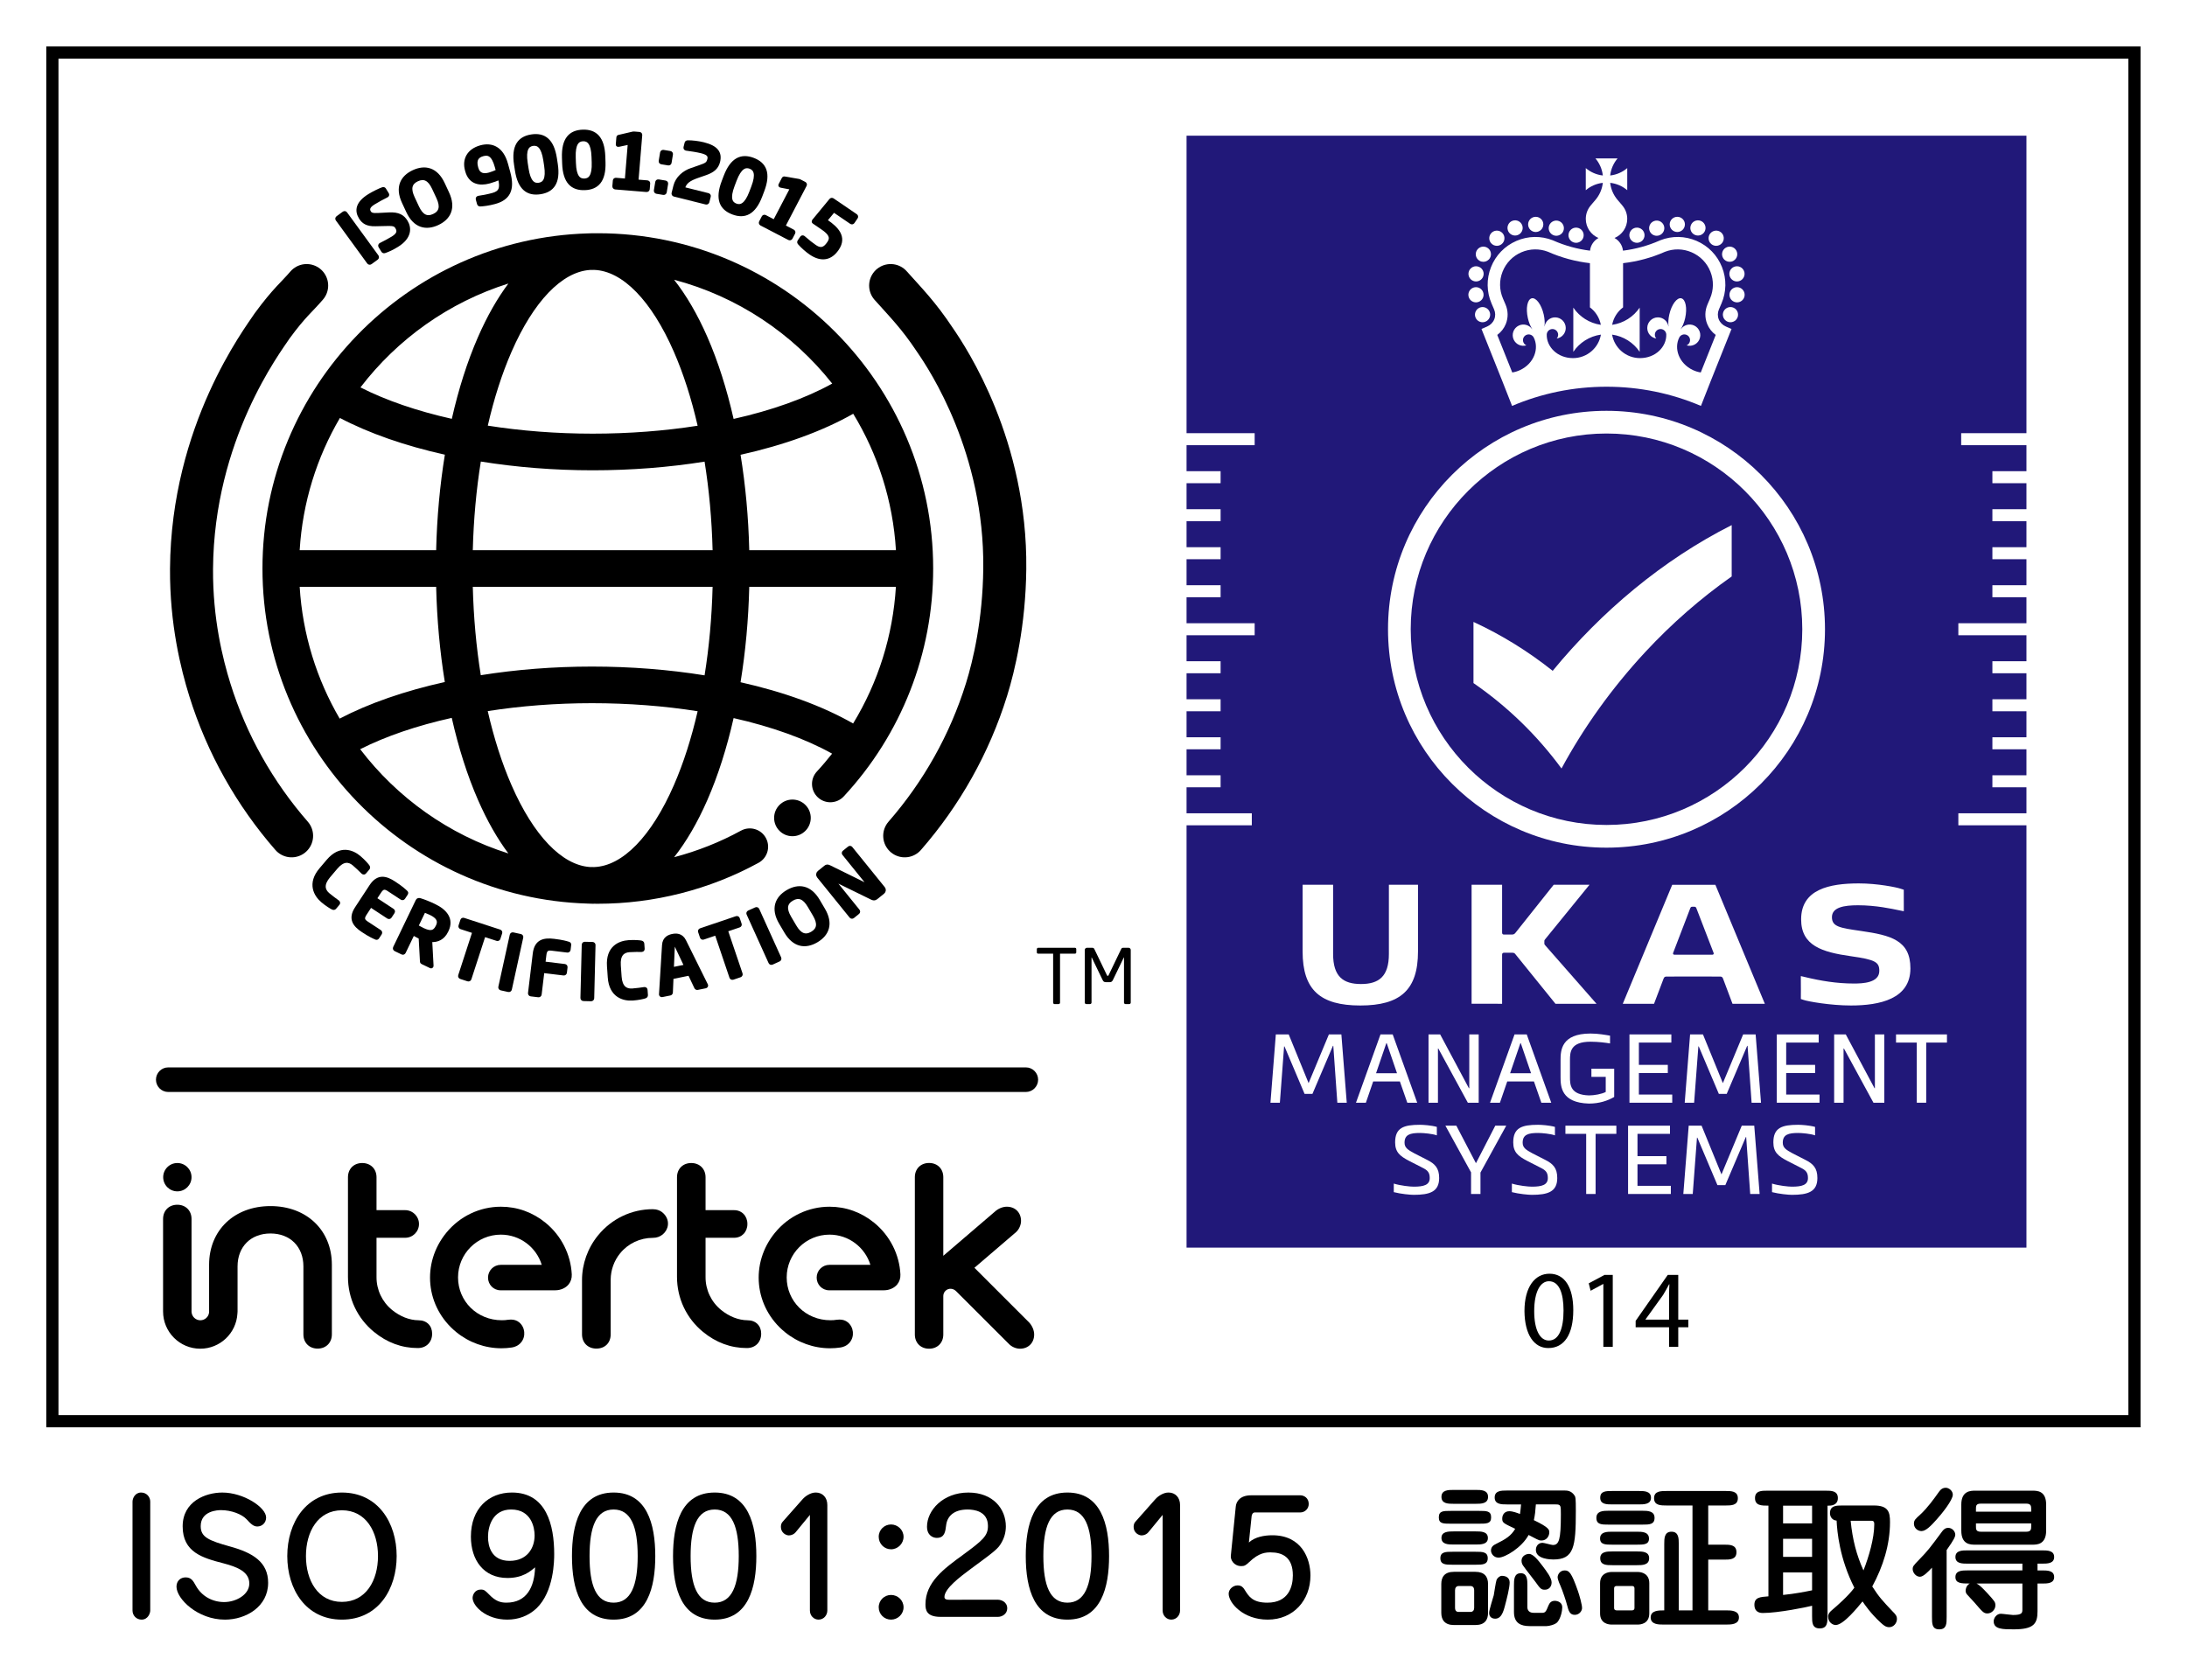 <?xml version="1.0" encoding="utf-8"?>
<!-- Generator: Adobe Illustrator 16.0.3, SVG Export Plug-In . SVG Version: 6.00 Build 0)  -->
<!DOCTYPE svg PUBLIC "-//W3C//DTD SVG 1.1//EN" "http://www.w3.org/Graphics/SVG/1.1/DTD/svg11.dtd">
<svg version="1.1" id="レイヤー_1" xmlns="http://www.w3.org/2000/svg" xmlns:xlink="http://www.w3.org/1999/xlink" x="0px"
	 y="0px" width="269.291px" height="206.93px" viewBox="0 0 269.291 206.93" enable-background="new 0 0 269.291 206.93"
	 xml:space="preserve">
<rect fill="#FFFFFF" width="269.292" height="206.93"/>
<g>
	<defs>
		<rect id="SVGID_1_" width="269.291" height="206.93"/>
	</defs>
	<clipPath id="SVGID_2_">
		<use xlink:href="#SVGID_1_"  overflow="visible"/>
	</clipPath>
	<path clip-path="url(#SVGID_2_)" d="M16.316,184.955c0-0.399,0.303-1.121,1.062-1.121c0.667,0,1.122,0.532,1.122,1.121v13.412
		c0,0.342-0.286,1.12-1.064,1.12c-0.627,0-1.12-0.493-1.12-1.12V184.955z"/>
	<path clip-path="url(#SVGID_2_)" d="M32.768,186.911c0,0.646-0.493,1.104-1.082,1.104c-0.494,0-0.816-0.343-1.33-0.895
		c-0.589-0.627-1.881-1.12-3.153-1.12c-0.343,0-2.49,0.058-2.49,1.976c0,1.349,0.969,1.767,3.629,2.508
		c2.83,0.778,4.674,1.938,4.674,4.464c0,2.964-2.755,4.54-5.32,4.54c-3.362,0-5.965-2.564-5.965-4.065
		c0-0.702,0.494-1.14,1.121-1.14c0.684,0,0.932,0.418,1.254,1.007c0.74,1.349,2.09,2.033,3.496,2.033
		c1.463,0,3.096-0.912,3.096-2.28c0-1.425-1.424-2.032-3.172-2.488c-2.565-0.664-5.035-1.349-5.035-4.56
		c0-3.059,2.812-4.16,4.882-4.16C29.995,183.833,32.768,185.658,32.768,186.911"/>
	<path clip-path="url(#SVGID_2_)" d="M35.373,191.661c0-4.104,2.299-7.827,6.725-7.827c4.445,0,6.744,3.724,6.744,7.827
		c0,4.046-2.241,7.826-6.744,7.826C37.653,199.487,35.373,195.745,35.373,191.661 M42.098,186.018c-2.944,0-4.426,2.622-4.426,5.643
		c0,2.982,1.463,5.642,4.426,5.642c2.964,0,4.445-2.641,4.445-5.642C46.543,188.659,45.062,186.018,42.098,186.018"/>
	<path clip-path="url(#SVGID_2_)" d="M62.485,194.358c-2.945,0-4.502-2.223-4.502-5.091c0-3.477,2.203-5.434,5.052-5.434
		c4.256,0,5.205,4.027,5.205,7.58c0,0.76-0.018,4.616-2.183,6.687c-0.969,0.912-2.223,1.387-3.591,1.387
		c-2.641,0-4.274-1.69-4.274-2.678c0-0.343,0.265-1.026,1.006-1.026c0.418,0,0.533,0.114,1.027,0.608
		c0.778,0.816,1.387,1.007,2.127,1.007c2.527,0,3.457-1.957,3.533-4.351C65.297,193.542,64.365,194.358,62.485,194.358
		 M60.091,189.305c0,1.12,0.399,2.944,2.659,2.944c2.129,0,3.078-1.539,3.078-3.135c0-0.95-0.398-3.191-2.887-3.191
		C60.68,185.923,60.091,187.956,60.091,189.305"/>
	<path clip-path="url(#SVGID_2_)" d="M80.686,191.661c0,3.837-0.969,7.826-5.129,7.826c-4.027,0-5.129-3.704-5.129-7.826
		c0-3.818,0.949-7.827,5.129-7.827C79.641,183.833,80.686,187.671,80.686,191.661 M72.593,191.661c0,3.666,0.836,5.737,2.964,5.737
		c2.127,0,2.963-2.128,2.963-5.737c0-3.591-0.817-5.737-2.963-5.737C73.391,185.923,72.593,188.108,72.593,191.661"/>
	<path clip-path="url(#SVGID_2_)" d="M93.131,191.661c0,3.837-0.969,7.826-5.13,7.826c-4.027,0-5.129-3.704-5.129-7.826
		c0-3.818,0.95-7.827,5.129-7.827C92.086,183.833,93.131,187.671,93.131,191.661 M85.037,191.661c0,3.666,0.836,5.737,2.964,5.737
		s2.964-2.128,2.964-5.737c0-3.591-0.817-5.737-2.964-5.737C85.836,185.923,85.037,188.108,85.037,191.661"/>
	<path clip-path="url(#SVGID_2_)" d="M99.725,186.588l-1.748,2.127c-0.189,0.247-0.532,0.399-0.836,0.399
		c-0.361,0-0.988-0.323-0.988-1.045c0-0.247,0.056-0.456,0.209-0.628l2.469-2.79c0.304-0.344,0.951-0.818,1.615-0.818
		c0.836,0,1.425,0.608,1.425,1.539v12.994c0,0.551-0.417,1.12-1.083,1.12c-0.569,0-1.063-0.475-1.063-1.12V186.588z"/>
	<path clip-path="url(#SVGID_2_)" d="M111.257,189.286c0,0.836-0.703,1.539-1.539,1.539c-0.836,0-1.52-0.685-1.52-1.539
		c0-0.874,0.703-1.52,1.52-1.52C110.535,187.766,111.257,188.431,111.257,189.286 M111.257,197.967c0,0.836-0.703,1.52-1.539,1.52
		c-0.836,0-1.52-0.664-1.52-1.52c0-0.874,0.703-1.52,1.52-1.52C110.535,196.448,111.257,197.093,111.257,197.967"/>
	<path clip-path="url(#SVGID_2_)" d="M122.884,197.037c0.399,0,1.14,0.266,1.14,1.063c0,0.666-0.608,1.046-1.14,1.046h-7.067
		c-1.709,0-1.862-0.816-1.862-1.538c0-2.717,2.242-4.37,4.617-6.099c2.432-1.785,3.077-2.337,3.077-3.553
		c0-1.843-1.729-2.032-2.507-2.032c-1.672,0-2.508,0.816-2.641,1.938c-0.095,0.798-0.19,1.558-1.159,1.558
		c-0.437,0-1.197-0.285-1.197-1.387c0-1.994,1.957-4.198,5.092-4.198c3.078,0,4.616,2.052,4.616,4.16
		c0,0.741-0.191,1.425-0.551,2.033c-0.418,0.739-0.798,1.025-3.895,3.306c-1.12,0.836-3.115,2.317-3.115,3.362
		c0,0.285,0.266,0.342,0.532,0.342H122.884z"/>
	<path clip-path="url(#SVGID_2_)" d="M136.563,191.661c0,3.837-0.969,7.826-5.129,7.826c-4.027,0-5.129-3.704-5.129-7.826
		c0-3.818,0.95-7.827,5.129-7.827C135.519,183.833,136.563,187.671,136.563,191.661 M128.471,191.661
		c0,3.666,0.836,5.737,2.963,5.737c2.129,0,2.965-2.128,2.965-5.737c0-3.591-0.818-5.737-2.965-5.737
		C129.269,185.923,128.471,188.108,128.471,191.661"/>
	<path clip-path="url(#SVGID_2_)" d="M143.157,186.588l-1.747,2.127c-0.189,0.247-0.533,0.399-0.836,0.399
		c-0.36,0-0.988-0.323-0.988-1.045c0-0.247,0.057-0.456,0.209-0.628l2.469-2.79c0.305-0.344,0.952-0.818,1.615-0.818
		c0.837,0,1.425,0.608,1.425,1.539v12.994c0,0.551-0.417,1.12-1.083,1.12c-0.569,0-1.063-0.475-1.063-1.12V186.588z"/>
	<path clip-path="url(#SVGID_2_)" d="M153.778,189.989c0.722-0.684,1.899-0.893,2.888-0.893c3.571,0,4.692,2.829,4.692,4.958
		c0,3.039-2.09,5.433-5.263,5.433c-3.059,0-4.807-2.089-4.807-3.191c0-0.551,0.533-1.025,1.103-1.025
		c0.493,0,0.702,0.285,0.836,0.494c0.532,0.854,0.988,1.634,2.831,1.634c2.621,0,3.134-1.995,3.134-3.363
		c0-2.241-1.292-2.83-2.716-2.83c-0.552,0-1.426,0-2.66,1.196c-0.418,0.399-0.589,0.494-0.969,0.494
		c-0.912,0-1.35-0.778-1.292-1.272l0.608-6.061c0.057-0.627,0.531-1.387,1.882-1.387h6.077c0.438,0,1.026,0.323,1.026,1.064
		c0,0.627-0.513,1.044-1.026,1.044h-5.604c-0.285,0-0.381,0.305-0.399,0.438L153.778,189.989z"/>
	<path clip-path="url(#SVGID_2_)" d="M182.126,186.094c0.93,0,1.48,0,1.48,0.798c0,0.779-0.551,0.779-1.501,0.779h-3.457
		c-0.949,0-1.482,0-1.482-0.779c0-0.798,0.533-0.798,1.482-0.798H182.126z M181.688,191.128c0.836,0,1.501,0,1.501,0.798
		s-0.665,0.798-1.501,0.798h-2.83c-0.836,0-1.501,0-1.501-0.798s0.665-0.798,1.501-0.798H181.688z M179.028,200.152
		c-1.121,0-1.558-0.627-1.558-1.501v-3.552c0-0.855,0.398-1.501,1.558-1.501h2.642c1.119,0,1.557,0.607,1.557,1.501v3.552
		c0,0.855-0.398,1.501-1.557,1.501H179.028z M178.99,185.22c-0.665,0-1.5,0-1.5-0.854c0-0.855,0.854-0.855,1.5-0.855h2.717
		c0.664,0,1.52,0,1.52,0.855c0,0.854-0.855,0.854-1.52,0.854H178.99z M181.707,188.621c0.646,0,1.5,0,1.5,0.817
		c0,0.798-0.872,0.798-1.5,0.798h-2.717c-0.627,0-1.5,0-1.5-0.816c0-0.799,0.893-0.799,1.5-0.799H181.707z M181.061,198.538
		c0.323,0,0.457-0.229,0.457-0.513v-2.147c0-0.513-0.361-0.531-0.457-0.531h-1.443c-0.321,0-0.456,0.247-0.456,0.531v2.147
		c0,0.513,0.344,0.513,0.456,0.513H181.061z M185.887,194.909c0,0.627-0.323,1.919-0.608,2.982
		c-0.284,1.103-0.646,1.482-1.178,1.482c-0.19,0-0.741-0.076-0.741-0.723c0-0.36,0.494-1.861,0.57-2.165
		c0.057-0.304,0.247-1.634,0.342-1.881c0.153-0.342,0.456-0.513,0.647-0.513C185.449,194.092,185.887,194.339,185.887,194.909
		 M185.546,185.296c-0.666,0-1.502,0-1.502-0.854c0-0.855,0.836-0.855,1.502-0.855h7.142c0.228,0,0.798,0,1.197,0.627
		c0.113,0.171,0.151,0.266,0.151,1.899c0,4.427-0.228,5.966-2.773,5.966c-0.323,0-2.147-0.038-2.147-1.178
		c0-0.494,0.324-0.874,0.817-0.874c0.209,0,1.103,0.267,1.272,0.267c0.761,0,0.988-0.628,0.988-3.781c0-1.083,0-1.216-0.627-1.216
		h-2.451c-0.057,0.836-0.112,1.311-0.246,1.938c1.899,0.912,1.899,1.197,1.899,1.501c0,0.456-0.323,1.007-0.969,1.007
		c-0.228,0-0.36-0.057-0.588-0.171c-0.247-0.133-0.324-0.171-0.989-0.513c-0.836,1.558-2.906,2.792-3.704,2.792
		c-0.608,0-0.93-0.513-0.93-0.874c0-0.513,0.397-0.702,0.627-0.816c1.195-0.589,1.86-1.007,2.354-1.861
		c-1.442-0.685-1.596-0.741-1.596-1.254c0-0.456,0.266-0.912,0.873-0.912c0.438,0,1.026,0.228,1.312,0.342
		c0.058-0.38,0.096-0.741,0.134-1.178H185.546z M188.355,200.285c-1.063,0-1.937-0.342-1.937-1.729v-3.286
		c0-0.665,0-1.501,0.836-1.501c0.815,0,0.815,0.854,0.815,1.501v2.679c0,0.096,0,0.702,0.779,0.702h1.045
		c0.418,0,0.494-0.228,0.76-0.873c0.133-0.305,0.306-0.608,0.799-0.608c0.019,0,0.911,0,0.911,0.817c0,0.36-0.15,1.291-0.607,1.823
		c-0.267,0.285-0.988,0.475-1.33,0.475H188.355z M189.951,192.895c0.476,0.627,1.103,1.444,1.103,2.014
		c0,0.532-0.342,0.894-0.836,0.894c-0.437,0-0.552-0.114-1.159-0.97c-0.398-0.551-1.102-1.405-1.5-1.976
		c-0.095-0.133-0.209-0.342-0.209-0.627c0-0.551,0.512-0.836,0.93-0.836C188.794,191.394,189.421,192.192,189.951,192.895
		 M193.903,198.898c-0.607,0-0.761-0.475-0.95-1.216c-0.095-0.418-0.57-1.823-0.798-2.336c-0.058-0.114-0.359-0.779-0.359-1.083
		c0-0.342,0.302-0.836,0.854-0.836c0.551,0,0.836,0.228,1.634,2.508c0.152,0.418,0.57,1.823,0.514,2.203
		C194.738,198.538,194.379,198.898,193.903,198.898"/>
	<path clip-path="url(#SVGID_2_)" d="M202.228,186.077c0.646,0,1.501,0.018,1.501,0.872c0,0.835-0.646,0.835-1.501,0.835h-4.161
		c-0.855,0-1.5,0-1.5-0.835c0-0.854,0.854-0.872,1.5-0.872H202.228z M201.543,188.659c0.627,0,1.501,0,1.501,0.855
		c0,0.74-0.665,0.74-1.501,0.74h-3.002c-0.854,0-1.519,0-1.519-0.76c0-0.836,0.874-0.836,1.519-0.836H201.543z M201.656,193.617
		c0.494,0,1.426,0.21,1.426,1.387v3.705c0,1.311-1.102,1.387-1.426,1.387h-3.21c-0.341,0-1.424-0.095-1.424-1.368v-3.724
		c0-1.291,1.121-1.387,1.424-1.387H201.656z M201.79,183.644c0.646,0,1.501,0,1.501,0.835c0,0.817-0.874,0.817-1.501,0.817h-3.249
		c-0.703,0-1.5,0-1.5-0.817c0-0.835,0.703-0.835,1.5-0.835H201.79z M201.563,191.09c0.645,0,1.5,0,1.5,0.836
		c0,0.854-0.855,0.854-1.5,0.854h-3.022c-0.74,0-1.5,0-1.5-0.854c0-0.836,0.855-0.836,1.5-0.836H201.563z M199.092,195.346
		c-0.112,0-0.342,0-0.342,0.304v2.394c0,0.304,0.248,0.304,0.342,0.304h1.845c0.094,0,0.321-0.019,0.321-0.304v-2.394
		c0-0.304-0.228-0.304-0.321-0.304H199.092z M212.543,198.347c0.569,0,1.576,0,1.576,0.874s-0.988,0.874-1.576,0.874h-7.713
		c-0.59,0-1.577,0-1.577-0.874s0.969-0.874,1.671-0.874v-8.169c0-0.684,0-1.52,0.894-1.52c0.893,0,0.893,0.836,0.893,1.52v8.169
		h1.69v-12.918h-3.133c-0.78,0-1.598,0-1.598-0.893s0.817-0.893,1.598-0.893h7.199c0.684,0,1.52,0,1.52,0.893
		s-0.836,0.893-1.52,0.893h-2.128v4.825h1.956c0.686,0,1.52,0,1.52,0.931c0,0.912-0.834,0.912-1.52,0.912h-1.956v6.25H212.543z"/>
	<path clip-path="url(#SVGID_2_)" d="M225.026,199.05c0,0.741,0,1.52-0.95,1.52c-0.949,0-0.949-0.74-0.949-1.52v-1.272
		c-0.646,0.171-4.16,0.893-6.079,0.893c-0.646,0-1.025-0.342-1.025-1.006c0-0.913,0.683-0.97,1.728-1.046v-11.17
		c-0.854,0-1.652,0-1.652-0.932c0-0.911,0.816-0.911,1.52-0.911h7.162c0.703,0,1.52,0,1.52,0.911c0,0.932-0.912,0.932-1.121,0.932
		h-0.151V199.05z M223.127,185.449h-3.572v2.186h3.572V185.449z M223.127,189.533h-3.572v2.224h3.572V189.533z M223.127,193.674
		h-3.572v2.773c1.502-0.152,2.736-0.399,3.572-0.57V193.674z M230.744,185.429c1.786,0,1.977,0.836,1.977,2.033
		c0,2.792-0.855,5.49-2.186,7.94c0.855,1.33,1.254,1.748,2.528,3.097c0.341,0.342,0.512,0.532,0.512,0.912
		c0,0.513-0.418,1.007-0.95,1.007c-0.437,0-0.703-0.247-1.045-0.552c-1.254-1.158-1.956-2.202-2.241-2.621
		c-0.608,0.741-2.355,2.906-3.306,2.906c-0.398,0-0.93-0.36-0.93-1.025c0-0.361,0.209-0.589,0.456-0.798
		c0.606-0.513,2.069-1.786,2.772-2.773c-1.824-3.572-2.128-6.953-2.185-8.264c-0.532-0.038-0.817-0.476-0.817-0.912
		c0-0.95,0.799-0.95,1.539-0.95H230.744z M227.876,187.31c0.229,2.337,0.722,4.218,1.577,6.117c0.664-1.69,1.33-3.951,1.33-5.68
		c0-0.438-0.152-0.438-0.513-0.438H227.876z"/>
	<path clip-path="url(#SVGID_2_)" d="M239.695,199.145c0,0.836,0,1.539-0.911,1.539c-0.894,0-0.894-0.703-0.894-1.539v-6.06
		c-0.476,0.513-1.064,1.12-1.481,1.12c-0.514,0-0.894-0.531-0.894-0.931c0-0.342,0.076-0.437,0.816-1.196
		c1.083-1.121,1.234-1.33,2.813-3.458c0.113-0.151,0.342-0.437,0.74-0.437c0.513,0,0.874,0.456,0.874,0.836
		c0,0.228-0.114,0.569-1.063,1.899V199.145z M240.455,184.099c0,0.665-1.368,2.375-2.014,3.078
		c-0.646,0.722-1.293,1.405-1.844,1.405c-0.493,0-0.93-0.398-0.93-0.911c0-0.438,0.189-0.589,0.797-1.141
		c0.893-0.836,1.615-1.843,2.319-2.83c0.209-0.304,0.474-0.456,0.796-0.456C239.979,183.245,240.455,183.625,240.455,184.099
		 M249.022,193.427v-0.836h-6.763c-0.627,0-1.482,0-1.482-0.817c0-0.816,0.855-0.816,1.482-0.816h9.194c0.627,0,1.481,0,1.481,0.816
		c0,0.817-0.854,0.817-1.481,0.817h-0.569v0.836h0.569c0.627,0,1.481,0,1.481,0.816c0,0.798-0.854,0.798-1.481,0.798h-0.569v3.438
		c0,1.539-0.494,2.204-2.926,2.204c-1.33,0-2.47,0-2.47-0.988c0-0.437,0.38-0.931,0.875-0.931c0.227,0,1.29,0.152,1.5,0.152
		c1.158,0,1.158-0.285,1.158-0.722v-3.154h-5.642c0.284,0.152,0.531,0.323,1.387,1.254c0.836,0.931,0.931,1.025,0.931,1.444
		c0,0.494-0.438,0.987-0.988,0.987c-0.456,0-0.608-0.209-1.577-1.329c-0.133-0.152-0.513-0.552-0.892-0.97
		c-0.172-0.171-0.209-0.38-0.209-0.493c0-0.209,0.075-0.646,0.513-0.894c-1.008,0-1.768,0-1.768-0.798
		c0-0.816,0.855-0.816,1.482-0.816H249.022z M250.258,183.606c0.569,0,1.69,0,1.69,1.709v3.211c0,1.729-1.159,1.729-1.69,1.729
		h-7.049c-0.57,0-1.709,0-1.709-1.729v-3.211c0-1.709,1.178-1.709,1.709-1.709H250.258z M250.105,186.189v-0.342
		c0-0.342-0.038-0.646-0.59-0.646h-5.623c-0.588,0-0.588,0.304-0.588,0.646v0.342H250.105z M243.305,187.633v0.38
		c0,0.322,0,0.646,0.588,0.646h5.623c0.57,0,0.59-0.323,0.59-0.646v-0.38H243.305z"/>
	<path clip-path="url(#SVGID_2_)" d="M262.069,174.303H7.2V7.225h254.869V174.303z M263.569,5.725H5.7v170.078h257.869V5.725z"/>
</g>
<g>
	<defs>
		<rect id="SVGID_3_" width="269.291" height="206.93"/>
	</defs>
	<clipPath id="SVGID_4_">
		<use xlink:href="#SVGID_3_"  overflow="visible"/>
	</clipPath>
	<path clip-path="url(#SVGID_4_)" d="M21.838,146.738c0.964,0,1.745-0.782,1.745-1.745c0-0.965-0.781-1.745-1.745-1.745
		c-0.964,0-1.744,0.78-1.744,1.745C20.094,145.956,20.874,146.738,21.838,146.738"/>
	<path clip-path="url(#SVGID_4_)" d="M80.377,148.936l-0.002,0.003v-0.004c-2.603,0-5.054,1.169-6.721,3.205
		c-1.287,1.571-1.993,3.54-1.988,5.545v6.667c0,1.031,0.726,1.752,1.768,1.752c1.053,0,1.76-0.704,1.76-1.752v-6.741
		c0.009-1.186,0.423-2.341,1.17-3.251c0.987-1.206,2.452-1.896,4.019-1.896v-0.002h0.051c0.422,0,0.834-0.146,1.157-0.41
		c0.359-0.294,0.588-0.699,0.645-1.137c0.06-0.469-0.079-0.922-0.401-1.315C81.386,149.051,80.795,148.936,80.377,148.936"/>
	<path clip-path="url(#SVGID_4_)" d="M33.305,148.552c-4.45,0-7.558,2.972-7.558,7.225v5.756l0.003,0.047
		c-0.025,0.581-0.5,1.036-1.081,1.036c-0.571,0-1.038-0.442-1.08-0.999h-0.005v-11.479c0-1.031-0.721-1.752-1.752-1.752
		c-1.031,0-1.752,0.721-1.752,1.752v11.396c0,2.528,2.053,4.584,4.577,4.584c2.433,0,4.442-1.901,4.577-4.333
		c0.01-0.082,0.017-0.165,0.017-0.251v-5.552c0-2.425,1.629-4.056,4.054-4.056c2.425,0,4.054,1.631,4.054,4.056v8.372
		c0,1.03,0.721,1.751,1.752,1.751c1.031,0,1.752-0.721,1.752-1.751v-8.576C40.863,151.524,37.755,148.552,33.305,148.552"/>
	<path clip-path="url(#SVGID_4_)" d="M51.537,162.616c-1.11-0.008-2.271-0.462-3.268-1.277c-1.217-0.997-1.918-2.477-1.907-4.058
		v-4.826h3.529c0.941,0,1.7-0.759,1.7-1.699c0-0.941-0.764-1.703-1.705-1.703l-3.524,0.001V145c0-1.032-0.731-1.752-1.762-1.752
		c-1.031,0-1.754,0.72-1.754,1.752v12.281c0.003,2.627,1.152,5.088,3.203,6.768c1.611,1.317,3.424,1.988,5.39,1.988h0.02
		c1.032,0,1.752-0.728,1.752-1.77C53.21,163.281,52.543,162.619,51.537,162.616"/>
	<path clip-path="url(#SVGID_4_)" d="M126.727,162.892l-6.743-6.742l5.131-4.396c0.364-0.331,0.608-0.883,0.608-1.374
		c0-1.032-0.72-1.752-1.752-1.752c-0.502,0-1.055,0.229-1.475,0.612l-6.345,5.436v-9.682c0-1.032-0.72-1.752-1.751-1.752
		c-1.032,0-1.752,0.72-1.752,1.752v19.374c0,1.03,0.72,1.751,1.752,1.751c1.031,0,1.751-0.721,1.751-1.751v-4.745
		c0.002-0.246,0.104-0.489,0.302-0.666c0.371-0.329,0.924-0.282,1.275,0.077l6.485,6.478c0.332,0.364,0.883,0.607,1.375,0.607
		c1.031,0,1.752-0.72,1.752-1.751C127.34,163.866,127.111,163.313,126.727,162.892"/>
	<path clip-path="url(#SVGID_4_)" d="M92.052,162.616c-1.11-0.008-2.271-0.462-3.268-1.277c-1.218-0.997-1.918-2.477-1.907-4.058
		v-4.826h3.524c0.943,0,1.628-0.717,1.628-1.701c0-0.985-0.685-1.7-1.628-1.7h-3.524V145c0-1.032-0.731-1.752-1.762-1.752
		c-1.031,0-1.754,0.72-1.754,1.752v12.281c0.003,2.627,1.153,5.088,3.203,6.768c1.611,1.317,3.424,1.988,5.39,1.988h0.021
		c1.031,0,1.752-0.728,1.752-1.77C93.728,163.281,93.059,162.619,92.052,162.616"/>
	<path clip-path="url(#SVGID_4_)" d="M107.655,150.617c-1.589-1.301-3.495-1.988-5.51-1.988c-2.603,0-5.053,1.167-6.722,3.206
		c-3.088,3.771-2.553,9.144,1.217,12.232c1.574,1.289,3.551,1.998,5.566,1.998c0.432,0,0.867-0.032,1.294-0.097
		c0.322-0.05,0.782-0.199,1.139-0.635c0.601-0.734,0.489-1.864-0.246-2.465c-0.275-0.225-0.618-0.339-1.019-0.339
		c-0.108,0-0.221,0.008-0.334,0.023c-0.253,0.043-0.514,0.061-0.776,0.061c-3.072,0-5.396-2.364-5.396-5.275
		c0-2.909,2.359-5.269,5.269-5.269c2.37,0,4.375,1.565,5.038,3.719l-5.047,0.001c-0.866,0-1.569,0.703-1.569,1.569
		c0,0.867,0.678,1.566,1.545,1.566h6.712c0.727,0,1.323-0.308,1.657-0.716c0.283-0.346,0.42-0.774,0.398-1.242
		C110.749,154.505,109.576,152.192,107.655,150.617"/>
	<path clip-path="url(#SVGID_4_)" d="M67.188,150.617c-1.589-1.301-3.495-1.988-5.51-1.988c-2.603,0-5.053,1.167-6.722,3.206
		c-3.088,3.771-2.553,9.144,1.217,12.232c1.574,1.289,3.55,1.998,5.566,1.998c0.432,0,0.867-0.032,1.294-0.097
		c0.322-0.05,0.782-0.199,1.139-0.635c0.601-0.734,0.489-1.864-0.246-2.465c-0.275-0.225-0.618-0.339-1.019-0.339
		c-0.108,0-0.221,0.008-0.333,0.023c-0.254,0.043-0.515,0.061-0.777,0.061c-3.072,0-5.397-2.364-5.397-5.275
		c0-2.909,2.36-5.269,5.27-5.269c2.37,0,4.375,1.565,5.037,3.719l-5.046,0.001c-0.866,0-1.569,0.703-1.569,1.569
		c0,0.867,0.678,1.566,1.545,1.566h6.712c0.727,0,1.323-0.308,1.657-0.716c0.283-0.346,0.42-0.774,0.398-1.242
		C70.282,154.505,69.11,152.192,67.188,150.617"/>
	<line clip-path="url(#SVGID_4_)" x1="20.717" y1="132.983" x2="126.313" y2="132.983"/>
	<path clip-path="url(#SVGID_4_)" d="M126.313,134.497H20.717c-0.836,0-1.513-0.678-1.513-1.514c0-0.835,0.677-1.514,1.513-1.514
		h105.596c0.836,0,1.514,0.679,1.514,1.514C127.828,133.819,127.149,134.497,126.313,134.497"/>
	<path clip-path="url(#SVGID_4_)" d="M132.345,117.462h-1.82v6.023c0,0.093-0.066,0.187-0.168,0.187h-0.514
		c-0.094,0-0.168-0.084-0.168-0.187v-6.023h-1.821c-0.103,0-0.187-0.047-0.187-0.149v-0.411c0-0.093,0.084-0.169,0.187-0.169h4.491
		c0.104,0,0.178,0.066,0.178,0.169v0.411C132.523,117.407,132.449,117.462,132.345,117.462"/>
	<path clip-path="url(#SVGID_4_)" d="M139.046,123.672h-0.458c-0.103,0-0.187-0.084-0.187-0.187v-5.538c0-0.019,0-0.028-0.009-0.028
		c-0.01,0-0.01,0-0.02,0.02l-1.335,2.764c-0.094,0.187-0.187,0.271-0.421,0.271h-0.429c-0.234,0-0.327-0.084-0.42-0.271
		l-1.335-2.764c-0.01-0.02-0.01-0.02-0.02-0.02c-0.009,0-0.009,0.01-0.009,0.028v5.538c0,0.103-0.084,0.187-0.186,0.187h-0.458
		c-0.103,0-0.187-0.084-0.187-0.187v-6.481c0-0.149,0.121-0.27,0.271-0.27h0.607c0.168,0,0.242,0.036,0.299,0.158l1.541,3.203
		c0.037,0.084,0.066,0.103,0.111,0.103c0.047,0,0.076-0.019,0.112-0.103l1.541-3.203c0.056-0.122,0.132-0.158,0.3-0.158h0.605
		c0.149,0,0.272,0.12,0.272,0.27v6.481C139.233,123.588,139.149,123.672,139.046,123.672"/>
	
		<path clip-path="url(#SVGID_4_)" fill="none" stroke="#000000" stroke-width="5.297" stroke-linecap="round" stroke-linejoin="round" d="
		M35.905,102.948c-4.515-5.175-7.982-11.286-10.072-18.005c-0.977-3.141-2.293-8.382-2.25-14.88
		c0.112-16.825,8.77-28.17,9.928-29.929c2.117-2.888,3.042-3.548,4.249-4.962 M111.4,102.948
		c4.515-5.175,7.982-11.286,10.072-18.005c0.919-2.952,2.176-8.227,2.249-14.88c0.167-15.043-6.981-25.842-8.586-28.175
		c-2.026-3.056-3.561-4.582-5.467-6.716"/>
	<path clip-path="url(#SVGID_4_)" d="M73.61,28.728c-0.141,0-0.281,0.003-0.422,0.005c-0.069-0.002-0.138-0.005-0.207-0.005
		c-0.2,0-0.4,0.007-0.598,0.019C50.179,29.399,32.318,47.662,32.318,70.02s17.861,40.623,40.065,41.274
		c0.198,0.013,0.398,0.02,0.598,0.02c0.069,0,0.138-0.003,0.207-0.005c0.141,0.002,0.281,0.005,0.422,0.005
		c6.919,0,13.764-1.745,19.797-5.046c1.093-0.599,1.494-1.969,0.895-3.063c-0.598-1.093-1.969-1.493-3.061-0.896
		c-2.6,1.423-5.37,2.518-8.235,3.272c1.504-1.908,2.882-4.269,4.099-7.054c1.316-3.013,2.396-6.414,3.225-10.081
		c4.68,1.056,8.824,2.538,12.13,4.379c-0.595,0.752-1.216,1.49-1.874,2.199c-0.847,0.914-0.793,2.341,0.12,3.188
		c0.913,0.848,2.341,0.794,3.188-0.12c7.1-7.655,11.01-17.625,11.01-28.072C114.904,47.25,96.38,28.728,73.61,28.728 M92.258,67.765
		c-0.098-4.06-0.462-8.009-1.071-11.75c5.344-1.189,10.091-2.905,13.872-5.053c3.016,4.957,4.89,10.68,5.261,16.803H92.258z
		 M36.9,67.765c0.359-5.911,2.12-11.448,4.954-16.284c3.606,1.897,8.019,3.428,12.923,4.521c-0.61,3.744-0.975,7.698-1.073,11.763
		H36.9z M53.704,72.276c0.098,4.051,0.461,7.993,1.067,11.728c-4.911,1.088-9.332,2.614-12.947,4.505
		c-2.816-4.824-4.566-10.343-4.924-16.233H53.704z M58.217,72.276h29.527c-0.095,3.777-0.431,7.442-0.987,10.905
		c-4.382-0.706-9.064-1.081-13.871-1.081c-4.714,0-9.338,0.369-13.685,1.063C58.646,79.705,58.312,76.046,58.217,72.276
		 M58.217,67.765c0.095-3.781,0.431-7.45,0.989-10.917c4.372,0.702,9.028,1.078,13.776,1.078c4.77,0,9.419-0.371,13.775-1.067
		c0.556,3.463,0.892,7.129,0.987,10.906H58.217z M72.615,33.252c0.181-0.005,0.362-0.006,0.544-0.008
		c3.493,0.12,7.06,3.775,9.812,10.075c1.188,2.72,2.169,5.794,2.93,9.118c-4.067,0.637-8.427,0.976-12.919,0.976
		c-4.471,0-8.836-0.343-12.919-0.987c0.761-3.32,1.741-6.39,2.928-9.107C65.694,37.133,69.182,33.495,72.615,33.252 M102.473,47.246
		c-3.315,1.832-7.463,3.305-12.142,4.352c-0.83-3.667-1.91-7.069-3.226-10.084c-1.218-2.787-2.598-5.149-4.102-7.058
		C90.807,36.519,97.603,41.087,102.473,47.246 M62.598,34.923c-1.365,1.823-2.622,4.028-3.741,6.591
		c-1.316,3.011-2.394,6.409-3.224,10.073c-4.264-0.957-8.095-2.265-11.249-3.871C48.944,41.756,55.281,37.224,62.598,34.923
		 M44.349,92.278c3.164-1.602,7.005-2.906,11.277-3.858c0.831,3.676,1.912,7.086,3.231,10.107c1.119,2.563,2.376,4.768,3.741,6.59
		C55.262,102.81,48.911,98.261,44.349,92.278 M82.971,96.721c-2.752,6.3-6.319,9.955-9.812,10.074
		c-0.182-0.001-0.363-0.002-0.544-0.007c-3.433-0.242-6.921-3.88-9.624-10.067c-1.19-2.725-2.173-5.805-2.934-9.136
		c4.058-0.635,8.392-0.974,12.829-0.974c4.529,0,8.922,0.344,13.016,0.99C85.14,90.926,84.159,94,82.971,96.721 M91.186,84.03
		c0.609-3.742,0.974-7.693,1.072-11.754h18.057c-0.365,5.998-2.179,11.758-5.268,16.835C101.274,86.953,96.531,85.228,91.186,84.03"
		/>
	<path clip-path="url(#SVGID_4_)" d="M97.575,98.482c-0.603,0-1.169,0.235-1.595,0.661c-0.426,0.426-0.661,0.992-0.661,1.595
		s0.235,1.17,0.661,1.597c0.426,0.425,0.992,0.66,1.596,0.66c0.603,0,1.169-0.235,1.596-0.662c0.879-0.881,0.879-2.311,0-3.189
		C98.745,98.717,98.178,98.482,97.575,98.482"/>
	<path clip-path="url(#SVGID_4_)" d="M193.722,161.365c0,3.011-1.119,4.673-3.081,4.673c-1.73,0-2.902-1.621-2.93-4.551
		c0-2.971,1.281-4.605,3.08-4.605C192.657,156.881,193.722,158.543,193.722,161.365 M188.91,161.5c0,2.303,0.709,3.611,1.799,3.611
		c1.227,0,1.813-1.431,1.813-3.693c0-2.18-0.559-3.61-1.799-3.61C189.674,157.808,188.91,159.088,188.91,161.5"/>
	<polygon clip-path="url(#SVGID_4_)" points="197.425,158.149 197.398,158.149 195.858,158.98 195.626,158.067 197.561,157.031 
		198.583,157.031 198.583,165.888 197.425,165.888 	"/>
	<path clip-path="url(#SVGID_4_)" d="M205.517,165.888v-2.413h-4.115v-0.789l3.952-5.655h1.294v5.506h1.24v0.938h-1.24v2.413
		H205.517z M205.517,162.537v-2.957c0-0.464,0.015-0.927,0.041-1.391h-0.041c-0.271,0.519-0.49,0.899-0.734,1.309l-2.167,3.012
		v0.027H205.517z"/>
	<rect x="146.104" y="16.713" clip-path="url(#SVGID_4_)" fill="#211879" width="103.418" height="136.955"/>
	<polygon clip-path="url(#SVGID_4_)" fill="#FFFFFF" points="161.605,134.731 160.635,134.731 158.162,128.885 158.114,128.885 
		157.594,135.82 156.435,135.82 157.096,127.408 158.683,127.408 161.131,133.407 163.629,127.408 165.167,127.408 165.829,135.82 
		164.67,135.82 164.173,128.814 164.126,128.814 	"/>
	<path clip-path="url(#SVGID_4_)" fill="#FFFFFF" d="M169.438,132.187h2.579l-1.266-3.703h-0.048L169.438,132.187z M173.284,135.82
		l-0.912-2.615h-3.29l-0.898,2.615h-1.219l3.018-8.413h1.503l3.018,8.413H173.284z"/>
	<polygon clip-path="url(#SVGID_4_)" fill="#FFFFFF" points="180.869,134.033 180.916,134.033 180.916,127.407 182.076,127.407 
		182.076,135.821 180.739,135.821 177.105,129.146 177.058,129.146 177.058,135.821 175.898,135.821 175.898,127.407 
		177.331,127.407 	"/>
	<path clip-path="url(#SVGID_4_)" fill="#FFFFFF" d="M185.944,132.187h2.579l-1.266-3.703h-0.047L185.944,132.187z M189.79,135.82
		l-0.91-2.615h-3.291l-0.899,2.615h-1.219l3.018-8.413h1.503l3.018,8.413H189.79z"/>
	<path clip-path="url(#SVGID_4_)" fill="#FFFFFF" d="M195.658,135.926c-3.431-0.094-3.502-2.106-3.502-3.254v-2.117
		c0-1.148,0.071-3.256,3.692-3.256c0.946,0,1.834,0.167,2.4,0.261v0.959c-0.483-0.083-1.432-0.213-2.4-0.213
		c-2.485,0-2.533,1.29-2.533,2.249v2.117c0,0.935,0.035,2.178,2.343,2.249c0.651,0,1.574-0.166,2.06-0.426v-1.859h-1.764v-1.005
		h2.806v3.479C197.967,135.572,196.937,135.926,195.658,135.926"/>
	<polygon clip-path="url(#SVGID_4_)" fill="#FFFFFF" points="200.64,135.82 200.64,127.407 205.798,127.407 205.798,128.413 
		201.799,128.413 201.799,131.158 205.362,131.158 205.362,132.163 201.799,132.163 201.799,134.815 205.906,134.815 
		205.906,135.82 	"/>
	<polygon clip-path="url(#SVGID_4_)" fill="#FFFFFF" points="212.615,134.731 211.645,134.731 209.171,128.885 209.125,128.885 
		208.602,135.82 207.443,135.82 208.105,127.408 209.691,127.408 212.141,133.407 214.639,127.408 216.176,127.408 216.839,135.82 
		215.68,135.82 215.183,128.814 215.136,128.814 	"/>
	<polygon clip-path="url(#SVGID_4_)" fill="#FFFFFF" points="218.779,135.82 218.779,127.407 223.938,127.407 223.938,128.413 
		219.938,128.413 219.938,131.158 223.5,131.158 223.5,132.163 219.938,132.163 219.938,134.815 224.044,134.815 224.044,135.82 	
		"/>
	<polygon clip-path="url(#SVGID_4_)" fill="#FFFFFF" points="230.813,134.033 230.86,134.033 230.86,127.407 232.021,127.407 
		232.021,135.821 230.683,135.821 227.051,129.146 227.002,129.146 227.002,135.821 225.844,135.821 225.844,127.407 
		227.275,127.407 	"/>
	<polygon clip-path="url(#SVGID_4_)" fill="#FFFFFF" points="236.019,128.413 233.463,128.413 233.463,127.408 239.734,127.408 
		239.734,128.413 237.179,128.413 237.179,135.82 236.019,135.82 	"/>
	<path clip-path="url(#SVGID_4_)" fill="#FFFFFF" d="M174.84,139.546c-1.184,0-1.895,0.189-1.895,1.195
		c0,0.615,0.392,0.876,1.207,1.314l1.551,0.792c0.994,0.496,1.504,1.029,1.504,2.248c0,1.704-1.173,2.071-3.137,2.071
		c-0.426,0-1.562-0.106-2.45-0.332v-1.053c0.842,0.261,2.024,0.379,2.45,0.379c1.231,0,1.977-0.201,1.977-1.065
		c0-0.71-0.296-0.97-0.889-1.267l-1.644-0.84c-1.136-0.592-1.729-1.076-1.729-2.283c0-1.811,1.065-2.166,3.054-2.166
		c0.39,0,1.384,0.061,2.083,0.26v1.042C176.39,139.642,175.29,139.546,174.84,139.546"/>
	<polygon clip-path="url(#SVGID_4_)" fill="#FFFFFF" points="181.727,143.25 181.749,143.25 184.117,138.648 185.466,138.648 
		182.294,144.421 182.294,147.061 181.135,147.061 181.135,144.399 177.976,138.648 179.324,138.648 	"/>
	<path clip-path="url(#SVGID_4_)" fill="#FFFFFF" d="M189.382,139.546c-1.184,0-1.894,0.189-1.894,1.195
		c0,0.615,0.391,0.876,1.207,1.314l1.55,0.792c0.995,0.496,1.503,1.029,1.503,2.248c0,1.704-1.171,2.071-3.136,2.071
		c-0.426,0-1.562-0.106-2.45-0.332v-1.053c0.841,0.261,2.024,0.379,2.45,0.379c1.23,0,1.977-0.201,1.977-1.065
		c0-0.71-0.296-0.97-0.888-1.267l-1.644-0.84c-1.138-0.592-1.729-1.076-1.729-2.283c0-1.811,1.065-2.166,3.053-2.166
		c0.391,0,1.385,0.061,2.082,0.26v1.042C190.932,139.642,189.831,139.546,189.382,139.546"/>
	<polygon clip-path="url(#SVGID_4_)" fill="#FFFFFF" points="195.31,139.653 192.754,139.653 192.754,138.648 199.026,138.648 
		199.026,139.653 196.47,139.653 196.47,147.061 195.31,147.061 	"/>
	<polygon clip-path="url(#SVGID_4_)" fill="#FFFFFF" points="200.469,147.061 200.469,138.648 205.629,138.648 205.629,139.654 
		201.628,139.654 201.628,142.399 205.19,142.399 205.19,143.405 201.628,143.405 201.628,146.056 205.734,146.056 205.734,147.061 
			"/>
	<polygon clip-path="url(#SVGID_4_)" fill="#FFFFFF" points="212.443,145.972 211.473,145.972 209,140.126 208.953,140.126 
		208.432,147.061 207.272,147.061 207.935,138.648 209.521,138.648 211.97,144.647 214.468,138.648 216.006,138.648 
		216.668,147.061 215.508,147.061 215.012,140.055 214.965,140.055 	"/>
	<path clip-path="url(#SVGID_4_)" fill="#FFFFFF" d="M221.412,139.546c-1.185,0-1.894,0.189-1.894,1.195
		c0,0.615,0.391,0.876,1.208,1.314l1.548,0.792c0.995,0.496,1.505,1.029,1.505,2.248c0,1.704-1.173,2.071-3.137,2.071
		c-0.426,0-1.562-0.106-2.448-0.332v-1.053c0.84,0.261,2.022,0.379,2.448,0.379c1.231,0,1.977-0.201,1.977-1.065
		c0-0.71-0.296-0.97-0.889-1.267l-1.644-0.84c-1.136-0.592-1.728-1.076-1.728-2.283c0-1.811,1.064-2.166,3.053-2.166
		c0.39,0,1.384,0.061,2.083,0.26v1.042C222.963,139.642,221.862,139.546,221.412,139.546"/>
	<path clip-path="url(#SVGID_4_)" fill="#FFFFFF" d="M191.186,82.624c-2.98-2.369-6.246-4.406-9.753-6.023v2.079v1.754v0.329v1.41
		v1.961c4.171,2.874,7.835,6.431,10.831,10.51v0.024c2.719-5.037,6.197-9.913,10.32-14.356c3.253-3.506,6.851-6.646,10.644-9.313
		v-0.356v-2.067v-0.97v-1.505v-1.426C204.711,68.972,197.191,75.323,191.186,82.624"/>
	<path clip-path="url(#SVGID_4_)" fill="#FFFFFF" d="M183.213,39.417c0.043-0.043,0.082-0.091,0.117-0.143
		c0.033-0.051,0.062-0.104,0.086-0.161c0.023-0.057,0.04-0.115,0.053-0.175s0.019-0.121,0.019-0.183
		c0-0.061-0.006-0.122-0.019-0.183c-0.013-0.059-0.029-0.118-0.053-0.174c-0.024-0.058-0.053-0.112-0.086-0.162
		c-0.034-0.053-0.074-0.1-0.117-0.142c-0.043-0.043-0.091-0.083-0.143-0.116c-0.051-0.034-0.105-0.064-0.161-0.087
		c-0.057-0.024-0.115-0.042-0.175-0.054c-0.12-0.024-0.244-0.024-0.365,0c-0.061,0.012-0.119,0.03-0.175,0.054
		c-0.058,0.023-0.112,0.053-0.162,0.087c-0.052,0.033-0.101,0.073-0.144,0.116c-0.042,0.042-0.082,0.089-0.115,0.142
		c-0.033,0.05-0.063,0.104-0.086,0.162c-0.024,0.056-0.043,0.115-0.054,0.174c-0.012,0.061-0.019,0.122-0.019,0.183
		c0,0.062,0.007,0.123,0.019,0.183c0.011,0.06,0.029,0.118,0.054,0.175c0.022,0.057,0.053,0.11,0.086,0.161
		c0.033,0.052,0.073,0.1,0.115,0.143c0.043,0.043,0.092,0.083,0.144,0.117c0.05,0.033,0.104,0.062,0.162,0.086
		c0.056,0.023,0.114,0.041,0.175,0.053c0.06,0.012,0.121,0.018,0.182,0.018C182.797,39.69,183.039,39.59,183.213,39.417"/>
	<path clip-path="url(#SVGID_4_)" fill="#FFFFFF" d="M182.18,32.12c0.148,0.087,0.31,0.128,0.471,0.128
		c0.32,0,0.635-0.168,0.808-0.467c0.262-0.446,0.109-1.019-0.337-1.278c-0.447-0.26-1.02-0.109-1.28,0.339
		C181.581,31.288,181.733,31.861,182.18,32.12"/>
	<path clip-path="url(#SVGID_4_)" fill="#FFFFFF" d="M184.312,30.277c0.21,0,0.421-0.071,0.597-0.215
		c0.397-0.33,0.453-0.92,0.124-1.318c-0.33-0.397-0.919-0.454-1.317-0.124c-0.399,0.331-0.454,0.92-0.125,1.319
		C183.775,30.161,184.043,30.277,184.312,30.277"/>
	<path clip-path="url(#SVGID_4_)" fill="#FFFFFF" d="M186.556,29.01c0.102,0,0.206-0.017,0.307-0.052
		c0.489-0.17,0.747-0.704,0.577-1.192c-0.169-0.488-0.704-0.746-1.192-0.576c-0.487,0.17-0.746,0.703-0.575,1.191
		C185.807,28.767,186.168,29.01,186.556,29.01"/>
	<path clip-path="url(#SVGID_4_)" fill="#FFFFFF" d="M189.098,28.576c0.517-0.001,0.936-0.421,0.936-0.937
		c0-0.517-0.42-0.936-0.938-0.935c-0.517,0-0.935,0.42-0.935,0.935C188.161,28.157,188.58,28.576,189.098,28.576"/>
	<path clip-path="url(#SVGID_4_)" fill="#FFFFFF" d="M191.302,28.979c0.108,0.041,0.22,0.06,0.329,0.06
		c0.378,0,0.735-0.232,0.876-0.606c0.183-0.484-0.063-1.024-0.547-1.205c-0.483-0.183-1.022,0.062-1.205,0.546
		C190.573,28.257,190.818,28.797,191.302,28.979"/>
	<path clip-path="url(#SVGID_4_)" fill="#FFFFFF" d="M181.573,34.649c0.06,0.011,0.12,0.017,0.179,0.017
		c0.439,0,0.831-0.311,0.916-0.759c0.101-0.506-0.231-0.997-0.74-1.095c-0.507-0.099-0.999,0.233-1.096,0.74
		C180.734,34.06,181.065,34.551,181.573,34.649"/>
	<path clip-path="url(#SVGID_4_)" fill="#FFFFFF" d="M181.896,37.228c0.511-0.086,0.854-0.569,0.767-1.078v-0.001
		c-0.086-0.509-0.569-0.852-1.078-0.766c-0.51,0.087-0.854,0.57-0.767,1.079c0.077,0.456,0.475,0.78,0.922,0.78
		C181.792,37.242,181.845,37.237,181.896,37.228"/>
	<path clip-path="url(#SVGID_4_)" fill="#FFFFFF" d="M193.547,29.748c0.05,0.034,0.105,0.064,0.162,0.087
		c0.056,0.023,0.115,0.04,0.175,0.052c0.061,0.013,0.121,0.019,0.183,0.019c0.246,0,0.488-0.1,0.662-0.275
		c0.174-0.174,0.273-0.413,0.273-0.661c0-0.061-0.006-0.122-0.018-0.183c-0.013-0.06-0.03-0.118-0.054-0.175
		c-0.022-0.056-0.053-0.11-0.086-0.161c-0.034-0.051-0.073-0.099-0.116-0.142c-0.218-0.218-0.54-0.317-0.845-0.256
		c-0.06,0.012-0.119,0.03-0.175,0.053c-0.057,0.024-0.112,0.052-0.162,0.086c-0.052,0.035-0.098,0.073-0.142,0.117
		c-0.043,0.043-0.083,0.091-0.117,0.142c-0.033,0.051-0.062,0.105-0.086,0.161c-0.022,0.057-0.04,0.115-0.053,0.175
		c-0.014,0.061-0.02,0.122-0.02,0.183c0,0.246,0.102,0.487,0.275,0.661C193.449,29.675,193.495,29.714,193.547,29.748"/>
	<path clip-path="url(#SVGID_4_)" fill="#FFFFFF" d="M213.941,38.397c-0.024-0.056-0.054-0.111-0.087-0.162
		c-0.034-0.052-0.072-0.1-0.115-0.142c-0.045-0.043-0.092-0.082-0.144-0.116c-0.052-0.035-0.104-0.064-0.161-0.086
		c-0.056-0.024-0.116-0.043-0.176-0.055c-0.12-0.023-0.245-0.023-0.366,0c-0.059,0.012-0.116,0.031-0.174,0.055
		c-0.058,0.022-0.111,0.051-0.162,0.086c-0.052,0.034-0.1,0.073-0.143,0.116c-0.043,0.042-0.082,0.09-0.115,0.142
		c-0.035,0.051-0.063,0.106-0.087,0.162c-0.023,0.056-0.042,0.116-0.052,0.174c-0.014,0.061-0.021,0.123-0.021,0.183
		c0,0.062,0.007,0.124,0.021,0.183c0.01,0.061,0.028,0.119,0.052,0.176c0.023,0.056,0.052,0.11,0.087,0.16
		c0.033,0.052,0.072,0.1,0.117,0.144c0.174,0.174,0.413,0.274,0.661,0.274c0.06,0,0.122-0.007,0.182-0.019
		c0.06-0.012,0.12-0.03,0.176-0.053c0.057-0.024,0.109-0.052,0.161-0.086c0.052-0.034,0.099-0.073,0.144-0.116
		c0.043-0.044,0.081-0.092,0.115-0.144c0.033-0.05,0.063-0.104,0.087-0.16c0.021-0.057,0.041-0.115,0.054-0.176
		c0.011-0.059,0.016-0.121,0.016-0.183c0-0.06-0.005-0.122-0.016-0.183C213.982,38.513,213.963,38.453,213.941,38.397"/>
	<path clip-path="url(#SVGID_4_)" fill="#FFFFFF" d="M208.765,28.958c0.102,0.036,0.205,0.052,0.308,0.052
		c0.387,0,0.749-0.242,0.883-0.628c0.171-0.488-0.088-1.022-0.574-1.191c-0.488-0.171-1.021,0.088-1.192,0.576
		C208.018,28.255,208.276,28.788,208.765,28.958"/>
	<path clip-path="url(#SVGID_4_)" fill="#FFFFFF" d="M210.719,30.062c0.176,0.144,0.387,0.215,0.597,0.215
		c0.269,0,0.537-0.116,0.722-0.34c0.33-0.397,0.273-0.987-0.123-1.317c-0.399-0.33-0.989-0.274-1.319,0.124
		C210.268,29.143,210.321,29.732,210.719,30.062"/>
	<path clip-path="url(#SVGID_4_)" fill="#FFFFFF" d="M212.168,31.781c0.175,0.299,0.487,0.466,0.81,0.466
		c0.161,0,0.323-0.041,0.469-0.128c0.447-0.259,0.6-0.831,0.34-1.279c-0.261-0.447-0.834-0.598-1.28-0.337
		C212.06,30.762,211.908,31.335,212.168,31.781"/>
	<path clip-path="url(#SVGID_4_)" fill="#FFFFFF" d="M206.53,28.576c0.516,0,0.935-0.419,0.938-0.937
		c0-0.515-0.42-0.935-0.936-0.936h-0.002c-0.516,0-0.935,0.419-0.937,0.936C205.594,28.155,206.013,28.575,206.53,28.576"/>
	<path clip-path="url(#SVGID_4_)" fill="#FFFFFF" d="M213.698,32.812c-0.507,0.098-0.839,0.589-0.741,1.096
		c0.088,0.448,0.479,0.759,0.917,0.759c0.06,0,0.12-0.007,0.181-0.018c0.507-0.097,0.839-0.589,0.742-1.096
		C214.697,33.045,214.206,32.713,213.698,32.812"/>
	<path clip-path="url(#SVGID_4_)" fill="#FFFFFF" d="M214.043,35.383c-0.51-0.086-0.993,0.257-1.079,0.767
		c-0.086,0.509,0.257,0.992,0.765,1.078c0.056,0.01,0.107,0.014,0.159,0.014c0.449,0,0.844-0.323,0.922-0.78
		C214.895,35.952,214.552,35.47,214.043,35.383"/>
	<path clip-path="url(#SVGID_4_)" fill="#FFFFFF" d="M203.996,29.04c0.11,0,0.221-0.019,0.33-0.06
		c0.483-0.182,0.728-0.722,0.547-1.205c-0.183-0.484-0.722-0.729-1.206-0.547c-0.484,0.182-0.729,0.722-0.546,1.206
		C203.261,28.808,203.618,29.04,203.996,29.04"/>
	<path clip-path="url(#SVGID_4_)" fill="#FFFFFF" d="M200.697,29.327c0.022,0.056,0.052,0.111,0.085,0.162
		c0.035,0.052,0.073,0.099,0.116,0.141c0.044,0.044,0.092,0.084,0.143,0.117c0.052,0.034,0.105,0.064,0.161,0.087
		c0.056,0.022,0.117,0.041,0.176,0.052c0.062,0.013,0.122,0.019,0.184,0.019c0.246,0,0.486-0.1,0.663-0.275
		c0.042-0.042,0.081-0.089,0.115-0.141c0.033-0.051,0.063-0.106,0.085-0.162c0.023-0.056,0.042-0.116,0.055-0.175
		c0.012-0.06,0.017-0.122,0.017-0.182c0-0.247-0.1-0.488-0.271-0.662c-0.219-0.218-0.542-0.317-0.847-0.256
		c-0.059,0.012-0.118,0.03-0.176,0.053c-0.056,0.024-0.109,0.053-0.161,0.086c-0.051,0.035-0.099,0.073-0.143,0.117
		c-0.173,0.174-0.273,0.415-0.273,0.662c0,0.06,0.006,0.122,0.018,0.182C200.655,29.211,200.674,29.271,200.697,29.327"/>
	<path clip-path="url(#SVGID_4_)" fill="#FFFFFF" d="M209.419,45.876c-0.328-0.051-0.655-0.148-0.971-0.298
		c-1.74-0.827-2.355-2.674-1.672-4.017c0.174-0.329,0.583-0.466,0.924-0.304c0.351,0.166,0.499,0.585,0.333,0.934
		c-0.076,0.162-0.207,0.279-0.359,0.345c0.609,0.183,1.278-0.099,1.56-0.691c0.312-0.654,0.033-1.436-0.62-1.746
		c-0.591-0.281-1.286-0.08-1.643,0.444l-0.012-0.004c0.226-0.352,0.421-0.825,0.54-1.362c0.272-1.218,0.061-2.302-0.473-2.433
		v-0.003c-0.54-0.122-1.202,0.77-1.48,1.994c-0.122,0.536-0.149,1.047-0.097,1.462h-0.013c-0.098-0.627-0.638-1.108-1.293-1.108
		c-0.724,0-1.311,0.587-1.311,1.31c0,0.656,0.482,1.198,1.112,1.294c-0.108-0.124-0.177-0.286-0.177-0.464
		c0-0.388,0.315-0.702,0.703-0.702c0.374,0,0.682,0.293,0.703,0.662c0.048,1.509-1.303,2.919-3.235,2.919
		c-1.724,0-3.154-1.25-3.436-2.894c1.412,0.197,2.632,0.991,3.396,2.12V37.89c-0.763,1.126-1.979,1.919-3.389,2.119
		c0.164-0.876,0.656-1.637,1.344-2.15v-1.427v-4.018c1.779-0.203,3.507-0.671,5.159-1.401c1.068-0.414,2.233-0.392,3.285,0.064
		c1.063,0.46,1.884,1.307,2.311,2.384c0.426,1.078,0.408,2.258-0.053,3.323l-0.302,0.704c-0.339,0.782-0.354,1.638-0.043,2.412
		c0.218,0.543,0.581,1.007,1.051,1.353L209.419,45.876z M193.688,44.108c-1.932,0-3.282-1.41-3.234-2.919
		c0.021-0.369,0.329-0.662,0.703-0.662c0.388,0,0.702,0.314,0.702,0.702c0,0.178-0.066,0.34-0.176,0.464
		c0.629-0.096,1.112-0.638,1.112-1.294c0-0.723-0.587-1.31-1.312-1.31c-0.652,0-1.194,0.481-1.293,1.108h-0.012
		c0.053-0.415,0.024-0.926-0.097-1.462c-0.278-1.224-0.941-2.116-1.48-1.994v0.003c-0.533,0.131-0.745,1.215-0.473,2.433
		c0.12,0.537,0.313,1.01,0.541,1.362l-0.013,0.004c-0.358-0.524-1.053-0.725-1.643-0.444c-0.654,0.31-0.932,1.092-0.622,1.746
		c0.283,0.592,0.951,0.874,1.56,0.691c-0.15-0.066-0.281-0.183-0.357-0.345c-0.166-0.349-0.019-0.768,0.333-0.934
		c0.34-0.162,0.749-0.025,0.924,0.305c0.684,1.342,0.068,3.189-1.673,4.016c-0.315,0.15-0.642,0.247-0.97,0.298l-1.846-4.624
		c0.471-0.346,0.834-0.81,1.053-1.353c0.31-0.774,0.295-1.63-0.042-2.409l-0.305-0.709c-0.461-1.063-0.479-2.243-0.053-3.321
		c0.427-1.077,1.247-1.924,2.311-2.384c1.053-0.456,2.219-0.478,3.286-0.064c1.651,0.73,3.379,1.198,5.159,1.401v4.018v1.427
		c0.688,0.513,1.178,1.274,1.343,2.15c-1.407-0.2-2.626-0.993-3.389-2.119v5.445c0.765-1.129,1.985-1.923,3.398-2.12
		C196.842,42.858,195.411,44.108,193.688,44.108 M197.813,22.065L197.813,22.065L197.813,22.065L197.813,22.065z M211.634,39.33
		c-0.157-0.392-0.147-0.83,0.027-1.236l0.303-0.704c0.623-1.439,0.647-3.035,0.07-4.492c-0.577-1.458-1.688-2.604-3.127-3.227
		c-1.435-0.621-3.026-0.647-4.48-0.074l-0.068,0.029l-0.013,0.008c-1.444,0.633-2.952,1.047-4.503,1.24
		c-0.073-0.674-0.475-1.248-1.041-1.562c0.919-0.387,1.564-1.295,1.564-2.354c0-0.634-0.232-1.213-0.615-1.659h0.005l-0.581-0.68
		c-0.492-0.579-0.818-1.304-0.909-2.101c0.797,0.091,1.521,0.417,2.101,0.909v-2.722c-0.579,0.492-1.304,0.819-2.101,0.909
		c0.091-0.797,0.417-1.522,0.909-2.101h-1.361h-1.361c0.492,0.579,0.819,1.304,0.909,2.101c-0.798-0.09-1.521-0.417-2.1-0.909v2.722
		c0.578-0.492,1.302-0.818,2.1-0.909c-0.09,0.797-0.417,1.522-0.909,2.101l-0.579,0.68h0.004c-0.383,0.446-0.615,1.025-0.615,1.659
		c0,1.059,0.646,1.967,1.563,2.354c-0.565,0.314-0.968,0.888-1.041,1.562c-1.551-0.193-3.06-0.608-4.505-1.241l-0.079-0.036
		c-1.454-0.573-3.046-0.547-4.48,0.074c-1.438,0.623-2.55,1.769-3.127,3.227c-0.577,1.457-0.552,3.053,0.069,4.49l0.305,0.708
		c0.176,0.404,0.185,0.842,0.026,1.234c-0.157,0.395-0.475,0.712-0.89,0.891l-0.683,0.297l2.581,6.465l1.184,3.013
		c3.628-1.55,7.565-2.365,11.628-2.365c4.064,0,8,0.815,11.628,2.365l1.185-3.013l2.581-6.465l-0.684-0.297
		C212.108,40.042,211.792,39.725,211.634,39.33"/>
	<path clip-path="url(#SVGID_4_)" fill="#FFFFFF" d="M197.813,50.6c-14.858,0-26.903,12.045-26.903,26.902
		c0,14.859,12.045,26.903,26.903,26.903c14.857,0,26.902-12.044,26.902-26.903C224.715,62.645,212.67,50.6,197.813,50.6
		 M197.813,53.395c13.293,0,24.107,10.815,24.107,24.107c0,13.294-10.814,24.108-24.107,24.108s-24.108-10.814-24.108-24.108
		C173.704,64.21,184.52,53.395,197.813,53.395"/>
	<path clip-path="url(#SVGID_4_)" fill="#FFFFFF" d="M167.582,121.201c2.175,0,3.436-0.902,3.436-3.707v-8.521h3.584v8.213
		c0,4.744-2.176,6.659-7.105,6.659c-4.931,0-7.104-1.915-7.104-6.659v-8.214h3.756v8.521
		C164.147,120.298,165.408,121.201,167.582,121.201"/>
	<path clip-path="url(#SVGID_4_)" fill="#FFFFFF" d="M184.958,108.973v5.889c0,0.173,0.074,0.247,0.247,0.247h0.928
		c0.223,0,0.333-0.049,0.456-0.198l4.724-5.939h4.407l-5.436,6.682c-0.099,0.123-0.124,0.148-0.124,0.272v0.259
		c0,0.124,0.025,0.173,0.124,0.271l6.301,7.18h-5.055l-4.941-6.116c-0.098-0.124-0.173-0.173-0.395-0.173h-0.989
		c-0.173,0-0.247,0.074-0.247,0.246v6.041l-3.756-0.005v-14.655H184.958z"/>
	<path clip-path="url(#SVGID_4_)" fill="#FFFFFF" d="M210.867,117.589c0.104,0,0.178-0.105,0.14-0.204l-2.121-5.505
		c-0.062-0.161-0.125-0.199-0.271-0.199h-0.223c-0.148,0-0.211,0.038-0.271,0.199l-2.11,5.504c-0.038,0.098,0.035,0.204,0.141,0.204
		L210.867,117.589z M213.327,123.634l-1.167-3.106c-0.087-0.223-0.197-0.25-0.42-0.247c-0.524,0.006-1.968-0.002-3.388-0.004
		c-1.32-0.001-2.581,0.009-3.088,0.004c-0.223-0.002-0.333,0.024-0.419,0.247l-1.179,3.106h-3.849l6.089-14.657h5.313l6.09,14.657
		H213.327z"/>
	<path clip-path="url(#SVGID_4_)" fill="#FFFFFF" d="M234.035,109.462c0.305,0.092,0.382,0.123,0.382,0.123l0.001,0.902l0.003,1.3
		v0.448c0,0-0.497-0.104-0.583-0.117c-0.904-0.186-2.843-0.618-5.054-0.618c-1.73,0-3.213,0.248-3.213,1.47
		c0,1.188,1.024,1.323,3.57,1.693c3.694,0.532,6.093,1.15,6.093,4.61c0,3.768-3.771,4.571-7.328,4.571
		c-2.509,0-5.301-0.496-5.845-0.691c-0.296-0.101-0.318-0.107-0.318-0.107l0.005-1.066l-0.007-1.397l0.002-0.362
		c0,0,0.405,0.091,0.492,0.115c1.939,0.47,3.917,0.803,6.043,0.803c1.073,0,3.126-0.073,3.126-1.557
		c0-1.075-0.471-1.383-3.474-1.804c-3.583-0.506-6.152-1.297-6.152-4.547c0-3.694,3.472-4.424,7.091-4.424
		C231.193,108.807,233.541,109.289,234.035,109.462"/>
	<rect x="145.563" y="53.354" clip-path="url(#SVGID_4_)" fill="#FFFFFF" width="8.926" height="1.479"/>
	<rect x="145.563" y="76.763" clip-path="url(#SVGID_4_)" fill="#FFFFFF" width="8.926" height="1.479"/>
	<rect x="145.564" y="58.036" clip-path="url(#SVGID_4_)" fill="#FFFFFF" width="4.732" height="1.479"/>
	<rect x="145.564" y="62.718" clip-path="url(#SVGID_4_)" fill="#FFFFFF" width="4.732" height="1.479"/>
	<rect x="145.564" y="67.399" clip-path="url(#SVGID_4_)" fill="#FFFFFF" width="4.732" height="1.479"/>
	<rect x="145.564" y="72.081" clip-path="url(#SVGID_4_)" fill="#FFFFFF" width="4.732" height="1.479"/>
	<rect x="145.563" y="100.172" clip-path="url(#SVGID_4_)" fill="#FFFFFF" width="8.575" height="1.479"/>
	<rect x="145.564" y="81.444" clip-path="url(#SVGID_4_)" fill="#FFFFFF" width="4.732" height="1.479"/>
	<rect x="145.564" y="86.127" clip-path="url(#SVGID_4_)" fill="#FFFFFF" width="4.732" height="1.479"/>
	<rect x="145.564" y="90.809" clip-path="url(#SVGID_4_)" fill="#FFFFFF" width="4.732" height="1.479"/>
	<rect x="145.564" y="95.49" clip-path="url(#SVGID_4_)" fill="#FFFFFF" width="4.732" height="1.479"/>
	<rect x="241.136" y="100.172" clip-path="url(#SVGID_4_)" fill="#FFFFFF" width="8.926" height="1.479"/>
	<rect x="241.136" y="76.763" clip-path="url(#SVGID_4_)" fill="#FFFFFF" width="8.926" height="1.479"/>
	<rect x="245.329" y="95.49" clip-path="url(#SVGID_4_)" fill="#FFFFFF" width="4.732" height="1.479"/>
	<rect x="245.329" y="90.809" clip-path="url(#SVGID_4_)" fill="#FFFFFF" width="4.732" height="1.479"/>
	<rect x="245.329" y="86.127" clip-path="url(#SVGID_4_)" fill="#FFFFFF" width="4.732" height="1.479"/>
	<rect x="245.329" y="81.444" clip-path="url(#SVGID_4_)" fill="#FFFFFF" width="4.732" height="1.479"/>
	<rect x="241.485" y="53.354" clip-path="url(#SVGID_4_)" fill="#FFFFFF" width="8.576" height="1.479"/>
	<rect x="245.329" y="72.081" clip-path="url(#SVGID_4_)" fill="#FFFFFF" width="4.732" height="1.479"/>
	<rect x="245.329" y="67.399" clip-path="url(#SVGID_4_)" fill="#FFFFFF" width="4.732" height="1.479"/>
	<rect x="245.329" y="62.718" clip-path="url(#SVGID_4_)" fill="#FFFFFF" width="4.732" height="1.479"/>
	<rect x="245.329" y="58.036" clip-path="url(#SVGID_4_)" fill="#FFFFFF" width="4.732" height="1.479"/>
	<path clip-path="url(#SVGID_4_)" d="M40.936,111.844c-0.133-0.063-0.685-0.385-1.243-0.857c-0.872-0.738-1.7-2.16-0.212-3.916
		l0.887-1.046c1.512-1.785,3.027-1.174,3.899-0.436c0.56,0.474,0.966,0.965,1.051,1.086c0.07,0.108,0.105,0.199,0.021,0.299
		l-0.404,0.476c-0.072,0.086-0.162,0.119-0.271,0.026c0,0-0.007-0.006-0.015-0.012c-0.236-0.236-0.699-0.69-1.085-1.016
		c-0.609-0.518-1.324-0.572-2.18,0.438l-0.885,1.045c-0.838,0.988-0.685,1.705-0.075,2.222c0.385,0.325,0.909,0.708,1.181,0.902
		c0.008,0.006,0.015,0.012,0.015,0.012c0.109,0.093,0.091,0.188,0.018,0.272l-0.403,0.477
		C41.151,111.916,41.055,111.896,40.936,111.844"/>
	<path clip-path="url(#SVGID_4_)" fill="none" stroke="#000000" stroke-width="0.376" d="M40.936,111.844
		c-0.133-0.063-0.685-0.385-1.243-0.857c-0.872-0.738-1.7-2.16-0.212-3.916l0.887-1.046c1.512-1.785,3.027-1.174,3.899-0.436
		c0.56,0.474,0.966,0.965,1.051,1.086c0.07,0.108,0.105,0.199,0.021,0.299l-0.404,0.476c-0.072,0.086-0.162,0.119-0.271,0.026
		c0,0-0.007-0.006-0.015-0.012c-0.236-0.236-0.699-0.69-1.085-1.016c-0.609-0.518-1.324-0.572-2.18,0.438l-0.885,1.045
		c-0.838,0.988-0.685,1.705-0.075,2.222c0.385,0.325,0.909,0.708,1.181,0.902c0.008,0.006,0.015,0.012,0.015,0.012
		c0.109,0.093,0.091,0.188,0.018,0.272l-0.403,0.477C41.151,111.916,41.055,111.896,40.936,111.844z"/>
	<path clip-path="url(#SVGID_4_)" d="M46.25,115.534c-0.28-0.128-0.636-0.262-1.582-0.883c-1.033-0.68-1.657-1.479-0.788-2.805
		l1.784-2.721c0.868-1.325,1.851-1.071,2.884-0.393c0.946,0.621,1.21,0.895,1.438,1.101c0.11,0.094,0.124,0.159,0.052,0.269
		l-0.327,0.499c-0.056,0.085-0.174,0.108-0.261,0.051l-1.622-1.064c-0.461-0.303-0.73-0.256-1.067,0.259l-0.552,0.842l2.154,1.414
		c0.087,0.058,0.113,0.175,0.057,0.261l-0.368,0.562c-0.057,0.085-0.174,0.108-0.262,0.051l-2.154-1.414l-0.659,1.006
		c-0.337,0.515-0.273,0.779,0.188,1.083l1.622,1.064c0.087,0.058,0.112,0.175,0.057,0.261l-0.327,0.499
		C46.445,115.583,46.38,115.595,46.25,115.534"/>
	<path clip-path="url(#SVGID_4_)" fill="none" stroke="#000000" stroke-width="0.376" d="M46.25,115.534
		c-0.28-0.128-0.636-0.262-1.582-0.883c-1.033-0.68-1.657-1.479-0.788-2.805l1.784-2.721c0.868-1.325,1.851-1.071,2.884-0.393
		c0.946,0.621,1.21,0.895,1.438,1.101c0.11,0.094,0.124,0.159,0.052,0.269l-0.327,0.499c-0.056,0.085-0.174,0.108-0.261,0.051
		l-1.622-1.064c-0.461-0.303-0.73-0.256-1.067,0.259l-0.552,0.842l2.154,1.414c0.087,0.058,0.113,0.175,0.057,0.261l-0.368,0.562
		c-0.057,0.085-0.174,0.108-0.262,0.051l-2.154-1.414l-0.659,1.006c-0.337,0.515-0.273,0.779,0.188,1.083l1.622,1.064
		c0.087,0.058,0.112,0.175,0.057,0.261l-0.327,0.499C46.445,115.583,46.38,115.595,46.25,115.534z"/>
	<path clip-path="url(#SVGID_4_)" d="M53.029,119.07l-1.046-0.503c-0.095-0.045-0.089-0.146-0.091-0.25l-0.155-2.839l-0.12-0.058
		c-0.223-0.106-0.554-0.297-0.747-0.4l-1.096,2.279c-0.045,0.092-0.149,0.134-0.244,0.09l-0.857-0.412
		c-0.094-0.046-0.135-0.158-0.091-0.252l2.782-5.783c0.081-0.168,0.212-0.178,0.396-0.12c0.478,0.146,1.107,0.397,1.733,0.698
		c1.321,0.634,2.248,1.648,1.557,3.086l-0.038,0.076c-0.428,0.891-1.149,1.228-1.982,1.159l0.166,3.102
		c0.005,0.032-0.008,0.059-0.016,0.075C53.152,119.077,53.097,119.103,53.029,119.07 M53.866,114.038
		c0.303-0.631,0.004-1.105-0.854-1.518c-0.18-0.087-0.617-0.275-0.779-0.333l-0.91,1.892c0.133,0.074,0.606,0.322,0.751,0.393
		c0.883,0.424,1.399,0.382,1.755-0.357L53.866,114.038z"/>
	<path clip-path="url(#SVGID_4_)" fill="none" stroke="#000000" stroke-width="0.376" d="M53.029,119.07l-1.046-0.503
		c-0.095-0.045-0.089-0.146-0.091-0.25l-0.155-2.839l-0.12-0.058c-0.223-0.106-0.554-0.297-0.747-0.4l-1.096,2.279
		c-0.045,0.092-0.149,0.134-0.244,0.09l-0.857-0.412c-0.094-0.046-0.135-0.158-0.091-0.252l2.782-5.783
		c0.081-0.168,0.212-0.178,0.396-0.12c0.478,0.146,1.107,0.397,1.733,0.698c1.321,0.634,2.248,1.648,1.557,3.086l-0.038,0.076
		c-0.428,0.891-1.149,1.228-1.982,1.159l0.166,3.102c0.005,0.032-0.008,0.059-0.016,0.075
		C53.152,119.077,53.097,119.103,53.029,119.07z M53.866,114.038c0.303-0.631,0.004-1.105-0.854-1.518
		c-0.18-0.087-0.617-0.275-0.779-0.333l-0.91,1.892c0.133,0.074,0.606,0.322,0.751,0.393c0.883,0.424,1.399,0.382,1.755-0.357
		L53.866,114.038z"/>
	<path clip-path="url(#SVGID_4_)" d="M61.193,115.704l-1.583-0.515l-1.751,5.381c-0.031,0.098-0.139,0.15-0.238,0.118l-0.896-0.291
		c-0.099-0.032-0.155-0.139-0.123-0.236l1.75-5.382l-1.583-0.515c-0.099-0.032-0.161-0.121-0.13-0.219l0.229-0.7
		c0.031-0.098,0.136-0.143,0.235-0.109l4.425,1.439c0.1,0.032,0.158,0.13,0.126,0.228l-0.228,0.7
		C61.395,115.701,61.293,115.737,61.193,115.704"/>
	<path clip-path="url(#SVGID_4_)" fill="none" stroke="#000000" stroke-width="0.376" d="M61.193,115.704l-1.583-0.515l-1.751,5.381
		c-0.031,0.098-0.139,0.15-0.238,0.118l-0.896-0.291c-0.099-0.032-0.155-0.139-0.123-0.236l1.75-5.382l-1.583-0.515
		c-0.099-0.032-0.161-0.121-0.13-0.219l0.229-0.7c0.031-0.098,0.136-0.143,0.235-0.109l4.425,1.439
		c0.1,0.032,0.158,0.13,0.126,0.228l-0.228,0.7C61.395,115.701,61.293,115.737,61.193,115.704z"/>
	<path clip-path="url(#SVGID_4_)" d="M62.612,121.998l-0.92-0.202c-0.102-0.022-0.168-0.123-0.145-0.224l1.407-6.413
		c0.021-0.099,0.121-0.154,0.223-0.132l0.92,0.202c0.103,0.022,0.17,0.114,0.148,0.214l-1.407,6.414
		C62.816,121.957,62.715,122.02,62.612,121.998"/>
	<path clip-path="url(#SVGID_4_)" fill="none" stroke="#000000" stroke-width="0.376" d="M62.612,121.998l-0.92-0.202
		c-0.102-0.022-0.168-0.123-0.145-0.224l1.407-6.413c0.021-0.099,0.121-0.154,0.223-0.132l0.92,0.202
		c0.103,0.022,0.17,0.114,0.148,0.214l-1.407,6.414C62.816,121.957,62.715,122.02,62.612,121.998z"/>
	<path clip-path="url(#SVGID_4_)" d="M69.86,117.139l-1.927-0.233c-0.548-0.066-0.768,0.095-0.842,0.706l-0.12,1l2.56,0.311
		c0.103,0.013,0.179,0.106,0.166,0.208l-0.08,0.667c-0.012,0.102-0.108,0.175-0.211,0.162l-2.56-0.31l-0.34,2.834
		c-0.013,0.102-0.108,0.175-0.211,0.162l-0.926-0.112c-0.105-0.013-0.179-0.105-0.167-0.207l0.586-4.873
		c0.189-1.574,1.182-1.783,2.41-1.634c1.124,0.136,1.482,0.264,1.779,0.347c0.14,0.036,0.181,0.088,0.165,0.218l-0.071,0.593
		C70.06,117.079,69.964,117.152,69.86,117.139"/>
	<path clip-path="url(#SVGID_4_)" fill="none" stroke="#000000" stroke-width="0.376" d="M69.86,117.139l-1.927-0.233
		c-0.548-0.066-0.768,0.095-0.842,0.706l-0.12,1l2.56,0.311c0.103,0.013,0.179,0.106,0.166,0.208l-0.08,0.667
		c-0.012,0.102-0.108,0.175-0.211,0.162l-2.56-0.31l-0.34,2.834c-0.013,0.102-0.108,0.175-0.211,0.162l-0.926-0.112
		c-0.105-0.013-0.179-0.105-0.167-0.207l0.586-4.873c0.189-1.574,1.182-1.783,2.41-1.634c1.124,0.136,1.482,0.264,1.779,0.347
		c0.14,0.036,0.181,0.088,0.165,0.218l-0.071,0.593C70.06,117.079,69.964,117.152,69.86,117.139z"/>
	<path clip-path="url(#SVGID_4_)" d="M72.784,123.134l-0.94-0.022c-0.105-0.002-0.189-0.088-0.186-0.19l0.161-6.563
		c0.002-0.103,0.09-0.176,0.194-0.173l0.942,0.022c0.104,0.003,0.187,0.079,0.185,0.182l-0.161,6.563
		C72.976,123.055,72.889,123.137,72.784,123.134"/>
	<path clip-path="url(#SVGID_4_)" fill="none" stroke="#000000" stroke-width="0.376" d="M72.784,123.134l-0.94-0.022
		c-0.105-0.002-0.189-0.088-0.186-0.19l0.161-6.563c0.002-0.103,0.09-0.176,0.194-0.173l0.942,0.022
		c0.104,0.003,0.187,0.079,0.185,0.182l-0.161,6.563C72.976,123.055,72.889,123.137,72.784,123.134z"/>
	<path clip-path="url(#SVGID_4_)" d="M79.399,122.796c-0.14,0.047-0.758,0.201-1.489,0.252c-1.139,0.079-2.725-0.363-2.887-2.662
		l-0.096-1.368c-0.165-2.337,1.346-2.955,2.485-3.033c0.731-0.052,1.365,0.017,1.51,0.044c0.126,0.029,0.215,0.069,0.224,0.2
		l0.044,0.623c0.008,0.112-0.034,0.199-0.176,0.209c0,0-0.01,0.001-0.019,0.001c-0.334-0.005-0.983-0.007-1.486,0.028
		c-0.798,0.055-1.346,0.514-1.254,1.836l0.097,1.368c0.091,1.294,0.701,1.7,1.499,1.646c0.503-0.035,1.145-0.126,1.476-0.177
		c0.009-0.001,0.018-0.002,0.018-0.002c0.143-0.01,0.196,0.071,0.203,0.183l0.044,0.623
		C79.603,122.698,79.521,122.75,79.399,122.796"/>
	<path clip-path="url(#SVGID_4_)" fill="none" stroke="#000000" stroke-width="0.376" d="M79.399,122.796
		c-0.14,0.047-0.758,0.201-1.489,0.252c-1.139,0.079-2.725-0.363-2.887-2.662l-0.096-1.368c-0.165-2.337,1.346-2.955,2.485-3.033
		c0.731-0.052,1.365,0.017,1.51,0.044c0.126,0.029,0.215,0.069,0.224,0.2l0.044,0.623c0.008,0.112-0.034,0.199-0.176,0.209
		c0,0-0.01,0.001-0.019,0.001c-0.334-0.005-0.983-0.007-1.486,0.028c-0.798,0.055-1.346,0.514-1.254,1.836l0.097,1.368
		c0.091,1.294,0.701,1.7,1.499,1.646c0.503-0.035,1.145-0.126,1.476-0.177c0.009-0.001,0.018-0.002,0.018-0.002
		c0.143-0.01,0.196,0.071,0.203,0.183l0.044,0.623C79.603,122.698,79.521,122.75,79.399,122.796z"/>
	<path clip-path="url(#SVGID_4_)" d="M86.865,121.542l-0.988,0.2c-0.084,0.018-0.173-0.04-0.208-0.119l-0.78-1.649l-2.145,0.436
		l-0.078,1.823c-0.002,0.086-0.062,0.175-0.146,0.191l-0.988,0.2c-0.093,0.02-0.18-0.029-0.199-0.121
		c-0.002-0.009,0.004-0.029,0-0.048l0.372-6.041c0.052-0.896,0.706-1.113,1.107-1.195c0.401-0.081,1.089-0.135,1.485,0.67
		l2.686,5.42c0.004,0.019,0.017,0.035,0.019,0.044C87.02,121.445,86.959,121.524,86.865,121.542 M83.207,116.405
		c-0.05-0.104-0.086-0.135-0.179-0.116c-0.092,0.02-0.114,0.062-0.12,0.177l-0.122,2.851l1.641-0.333L83.207,116.405z"/>
	<path clip-path="url(#SVGID_4_)" fill="none" stroke="#000000" stroke-width="0.376" d="M86.865,121.542l-0.988,0.2
		c-0.084,0.018-0.173-0.04-0.208-0.119l-0.78-1.649l-2.145,0.436l-0.078,1.823c-0.002,0.086-0.062,0.175-0.146,0.191l-0.988,0.2
		c-0.093,0.02-0.18-0.029-0.199-0.121c-0.002-0.009,0.004-0.029,0-0.048l0.372-6.041c0.052-0.896,0.706-1.113,1.107-1.195
		c0.401-0.081,1.089-0.135,1.485,0.67l2.686,5.42c0.004,0.019,0.017,0.035,0.019,0.044C87.02,121.445,86.959,121.524,86.865,121.542
		z M83.207,116.405c-0.05-0.104-0.086-0.135-0.179-0.116c-0.092,0.02-0.114,0.062-0.12,0.177l-0.122,2.851l1.641-0.333
		L83.207,116.405z"/>
	<path clip-path="url(#SVGID_4_)" d="M91.013,114.052l-1.576,0.534l1.815,5.362c0.033,0.098-0.02,0.204-0.12,0.238l-0.89,0.303
		c-0.1,0.032-0.208-0.02-0.241-0.116l-1.815-5.363l-1.575,0.534c-0.1,0.033-0.202-0.001-0.235-0.097l-0.236-0.699
		c-0.032-0.098,0.024-0.195,0.123-0.229l4.402-1.493c0.1-0.033,0.204,0.01,0.238,0.107l0.236,0.698
		C91.172,113.929,91.112,114.018,91.013,114.052"/>
	<path clip-path="url(#SVGID_4_)" fill="none" stroke="#000000" stroke-width="0.376" d="M91.013,114.052l-1.576,0.534l1.815,5.362
		c0.033,0.098-0.02,0.204-0.12,0.238l-0.89,0.303c-0.1,0.032-0.208-0.02-0.241-0.116l-1.815-5.363l-1.575,0.534
		c-0.1,0.033-0.202-0.001-0.235-0.097l-0.236-0.699c-0.032-0.098,0.024-0.195,0.123-0.229l4.402-1.493
		c0.1-0.033,0.204,0.01,0.238,0.107l0.236,0.698C91.172,113.929,91.112,114.018,91.013,114.052z"/>
	<path clip-path="url(#SVGID_4_)" d="M95.918,118.248l-0.858,0.389c-0.096,0.043-0.208,0.002-0.25-0.092l-2.707-5.983
		c-0.042-0.094,0.004-0.197,0.1-0.24l0.858-0.388c0.095-0.044,0.204-0.011,0.247,0.083L96.015,118
		C96.057,118.092,96.013,118.205,95.918,118.248"/>
	<path clip-path="url(#SVGID_4_)" fill="none" stroke="#000000" stroke-width="0.376" d="M95.918,118.248l-0.858,0.389
		c-0.096,0.043-0.208,0.002-0.25-0.092l-2.707-5.983c-0.042-0.094,0.004-0.197,0.1-0.24l0.858-0.388
		c0.095-0.044,0.204-0.011,0.247,0.083L96.015,118C96.057,118.092,96.013,118.205,95.918,118.248z"/>
	<path clip-path="url(#SVGID_4_)" d="M100.553,115.899c-1.353,0.796-2.771,0.635-3.812-1.135l-0.638-1.085
		c-1.041-1.77-0.493-3.088,0.859-3.884c1.352-0.795,2.77-0.634,3.811,1.135l0.639,1.086
		C102.452,113.785,101.904,115.103,100.553,115.899 M99.626,111.605c-0.624-1.062-1.288-1.309-2.092-0.836
		c-0.803,0.472-0.909,1.173-0.284,2.234l0.639,1.086c0.624,1.062,1.288,1.31,2.091,0.837c0.803-0.473,0.909-1.174,0.285-2.235
		L99.626,111.605z"/>
	<path clip-path="url(#SVGID_4_)" fill="none" stroke="#000000" stroke-width="0.376" d="M100.553,115.899
		c-1.353,0.796-2.771,0.635-3.812-1.135l-0.638-1.085c-1.041-1.77-0.493-3.088,0.859-3.884c1.352-0.795,2.77-0.634,3.811,1.135
		l0.639,1.086C102.452,113.785,101.904,115.103,100.553,115.899z M99.626,111.605c-0.624-1.062-1.288-1.309-2.092-0.836
		c-0.803,0.472-0.909,1.173-0.284,2.234l0.639,1.086c0.624,1.062,1.288,1.31,2.091,0.837c0.803-0.473,0.909-1.174,0.285-2.235
		L99.626,111.605z"/>
	<path clip-path="url(#SVGID_4_)" d="M108.743,109.925l-0.747,0.604c-0.178,0.145-0.333,0.271-0.663,0.104l-4.496-2.201
		c-0.058-0.025-0.091-0.022-0.114-0.005c-0.022,0.019-0.025,0.045,0.01,0.088l2.947,3.646c0.065,0.079,0.058,0.192-0.023,0.258
		l-0.629,0.509c-0.081,0.065-0.201,0.055-0.265-0.025l-4.002-4.95c-0.129-0.159-0.101-0.397,0.061-0.529l0.8-0.646
		c0.155-0.126,0.271-0.148,0.513-0.031l4.736,2.331c0.044,0.024,0.084,0.028,0.106,0.011c0.015-0.012,0.02-0.052-0.015-0.096
		l-3.082-3.813c-0.065-0.079-0.053-0.186,0.029-0.251l0.636-0.515c0.082-0.065,0.187-0.055,0.252,0.025l4.008,4.957
		C108.933,109.556,108.906,109.794,108.743,109.925"/>
	<path clip-path="url(#SVGID_4_)" fill="none" stroke="#000000" stroke-width="0.376" d="M108.743,109.925l-0.747,0.604
		c-0.178,0.145-0.333,0.271-0.663,0.104l-4.496-2.201c-0.058-0.025-0.091-0.022-0.114-0.005c-0.022,0.019-0.025,0.045,0.01,0.088
		l2.947,3.646c0.065,0.079,0.058,0.192-0.023,0.258l-0.629,0.509c-0.081,0.065-0.201,0.055-0.265-0.025l-4.002-4.95
		c-0.129-0.159-0.101-0.397,0.061-0.529l0.8-0.646c0.155-0.126,0.271-0.148,0.513-0.031l4.736,2.331
		c0.044,0.024,0.084,0.028,0.106,0.011c0.015-0.012,0.02-0.052-0.015-0.096l-3.082-3.813c-0.065-0.079-0.053-0.186,0.029-0.251
		l0.636-0.515c0.082-0.065,0.187-0.055,0.252,0.025l4.008,4.957C108.933,109.556,108.906,109.794,108.743,109.925z"/>
	<path clip-path="url(#SVGID_4_)" d="M46.398,31.829l-0.762,0.554c-0.085,0.062-0.203,0.045-0.263-0.038l-3.868-5.307
		c-0.06-0.083-0.035-0.193,0.05-0.255l0.761-0.555c0.085-0.061,0.198-0.051,0.259,0.032l3.867,5.306
		C46.502,31.648,46.482,31.767,46.398,31.829"/>
	<path clip-path="url(#SVGID_4_)" fill="none" stroke="#000000" stroke-width="0.376" d="M46.398,31.829l-0.762,0.554
		c-0.085,0.062-0.203,0.045-0.263-0.038l-3.868-5.307c-0.06-0.083-0.035-0.193,0.05-0.255l0.761-0.555
		c0.085-0.061,0.198-0.051,0.259,0.032l3.867,5.306C46.502,31.648,46.482,31.767,46.398,31.829z"/>
	<path clip-path="url(#SVGID_4_)" d="M48.905,30.248c-0.607,0.374-1.08,0.588-1.522,0.74c-0.091,0.034-0.198,0.024-0.251-0.064
		l-0.352-0.571c-0.054-0.087-0.021-0.196,0.061-0.246c0.008-0.005,0.008-0.005,0.016-0.009c0.349-0.161,1.183-0.62,1.483-0.805
		c0.721-0.443,0.784-0.832,0.501-1.292c-0.191-0.31-0.443-0.374-1.167-0.354l-1.457,0.032c-1.021,0.027-1.507-0.308-1.849-0.863
		c-0.537-0.873-0.409-1.827,1.099-2.755c0.534-0.33,1.328-0.709,1.643-0.815c0.091-0.034,0.19-0.019,0.238,0.061l0.362,0.587
		c0.049,0.079,0.031,0.178-0.05,0.228c-0.008,0.004-0.008,0.004-0.017,0.009c-0.563,0.282-1.118,0.58-1.644,0.904
		c-0.6,0.369-0.724,0.73-0.504,1.088c0.161,0.261,0.396,0.335,1.098,0.296l1.3-0.067c1.189-0.064,1.737,0.298,2.122,0.925
		C50.509,28.079,50.525,29.25,48.905,30.248"/>
	<path clip-path="url(#SVGID_4_)" fill="none" stroke="#000000" stroke-width="0.376" d="M48.905,30.248
		c-0.607,0.374-1.08,0.588-1.522,0.74c-0.091,0.034-0.198,0.024-0.251-0.064l-0.352-0.571c-0.054-0.087-0.021-0.196,0.061-0.246
		c0.008-0.005,0.008-0.005,0.016-0.009c0.349-0.161,1.183-0.62,1.483-0.805c0.721-0.443,0.784-0.832,0.501-1.292
		c-0.191-0.31-0.443-0.374-1.167-0.354l-1.457,0.032c-1.021,0.027-1.507-0.308-1.849-0.863c-0.537-0.873-0.409-1.827,1.099-2.755
		c0.534-0.33,1.328-0.709,1.643-0.815c0.091-0.034,0.19-0.019,0.238,0.061l0.362,0.587c0.049,0.079,0.031,0.178-0.05,0.228
		c-0.008,0.004-0.008,0.004-0.017,0.009c-0.563,0.282-1.118,0.58-1.644,0.904c-0.6,0.369-0.724,0.73-0.504,1.088
		c0.161,0.261,0.396,0.335,1.098,0.296l1.3-0.067c1.189-0.064,1.737,0.298,2.122,0.925C50.509,28.079,50.525,29.25,48.905,30.248z"
		/>
	<path clip-path="url(#SVGID_4_)" d="M53.89,27.549c-1.423,0.662-2.82,0.367-3.686-1.493l-0.531-1.141
		c-0.866-1.86-0.194-3.12,1.228-3.782c1.423-0.662,2.82-0.366,3.686,1.494l0.531,1.141C55.984,25.628,55.312,26.888,53.89,27.549
		 M53.38,23.189c-0.52-1.116-1.157-1.426-2.002-1.033c-0.845,0.393-1.018,1.081-0.498,2.197l0.531,1.141
		c0.52,1.116,1.157,1.426,2.002,1.032c0.845-0.393,1.018-1.08,0.498-2.196L53.38,23.189z"/>
	<path clip-path="url(#SVGID_4_)" fill="none" stroke="#000000" stroke-width="0.376" d="M53.89,27.549
		c-1.423,0.662-2.82,0.367-3.686-1.493l-0.531-1.141c-0.866-1.86-0.194-3.12,1.228-3.782c1.423-0.662,2.82-0.366,3.686,1.494
		l0.531,1.141C55.984,25.628,55.312,26.888,53.89,27.549z M53.38,23.189c-0.52-1.116-1.157-1.426-2.002-1.033
		c-0.845,0.393-1.018,1.081-0.498,2.197l0.531,1.141c0.52,1.116,1.157,1.426,2.002,1.032c0.845-0.393,1.018-1.08,0.498-2.196
		L53.38,23.189z"/>
	<path clip-path="url(#SVGID_4_)" d="M60.933,24.941c-0.798,0.22-1.423,0.277-1.743,0.297c-0.136,0.009-0.23-0.013-0.263-0.13
		l-0.153-0.557c-0.035-0.126,0.022-0.209,0.122-0.237c0.01-0.003,0.028-0.008,0.037-0.01c0.364-0.042,1.178-0.2,1.729-0.352
		c0.926-0.256,1.154-0.754,0.843-1.993c-0.279,0.135-0.752,0.314-1.247,0.451c-1.193,0.329-2.386,0.117-2.791-1.356l-0.025-0.091
		c-0.366-1.33,0.239-2.464,1.753-2.882c1.366-0.377,2.63,0.164,3.166,2.114l0.285,1.033C63.241,23.395,62.611,24.478,60.933,24.941
		 M61.113,20.54c-0.412-1.501-0.982-1.672-1.652-1.487c-0.623,0.172-1.044,0.578-0.773,1.567l0.025,0.09
		c0.232,0.845,0.881,0.907,1.55,0.723c0.266-0.074,0.731-0.251,0.992-0.381L61.113,20.54z"/>
	<path clip-path="url(#SVGID_4_)" fill="none" stroke="#000000" stroke-width="0.376" d="M60.933,24.941
		c-0.798,0.22-1.423,0.277-1.743,0.297c-0.136,0.009-0.23-0.013-0.263-0.13l-0.153-0.557c-0.035-0.126,0.022-0.209,0.122-0.237
		c0.01-0.003,0.028-0.008,0.037-0.01c0.364-0.042,1.178-0.2,1.729-0.352c0.926-0.256,1.154-0.754,0.843-1.993
		c-0.279,0.135-0.752,0.314-1.247,0.451c-1.193,0.329-2.386,0.117-2.791-1.356l-0.025-0.091c-0.366-1.33,0.239-2.464,1.753-2.882
		c1.366-0.377,2.63,0.164,3.166,2.114l0.285,1.033C63.241,23.395,62.611,24.478,60.933,24.941z M61.113,20.54
		c-0.412-1.501-0.982-1.672-1.652-1.487c-0.623,0.172-1.044,0.578-0.773,1.567l0.025,0.09c0.232,0.845,0.881,0.907,1.55,0.723
		c0.266-0.074,0.731-0.251,0.992-0.381L61.113,20.54z"/>
	<path clip-path="url(#SVGID_4_)" d="M66.521,23.737c-1.523,0.233-2.583-0.483-2.933-2.778l-0.105-0.682
		c-0.349-2.295,0.45-3.303,1.972-3.535c1.524-0.232,2.586,0.492,2.935,2.787l0.104,0.682C68.844,22.506,68.044,23.505,66.521,23.737
		 M67.084,19.728c-0.255-1.668-0.821-2.043-1.47-1.945c-0.648,0.099-1.078,0.627-0.824,2.295l0.104,0.682
		c0.254,1.668,0.82,2.035,1.468,1.936c0.649-0.099,1.079-0.618,0.826-2.286L67.084,19.728z"/>
	<path clip-path="url(#SVGID_4_)" fill="none" stroke="#000000" stroke-width="0.376" d="M66.521,23.737
		c-1.523,0.233-2.583-0.483-2.933-2.778l-0.105-0.682c-0.349-2.295,0.45-3.303,1.972-3.535c1.524-0.232,2.586,0.492,2.935,2.787
		l0.104,0.682C68.844,22.506,68.044,23.505,66.521,23.737z M67.084,19.728c-0.255-1.668-0.821-2.043-1.47-1.945
		c-0.648,0.099-1.078,0.627-0.824,2.295l0.104,0.682c0.254,1.668,0.82,2.035,1.468,1.936c0.649-0.099,1.079-0.618,0.826-2.286
		L67.084,19.728z"/>
	<path clip-path="url(#SVGID_4_)" d="M71.998,23.233c-1.54,0.052-2.511-0.783-2.591-3.105l-0.024-0.689
		c-0.08-2.322,0.831-3.23,2.371-3.282c1.541-0.051,2.511,0.793,2.591,3.115l0.024,0.69C74.449,22.283,73.538,23.182,71.998,23.233
		 M73.023,19.316c-0.058-1.687-0.577-2.127-1.233-2.105c-0.657,0.022-1.145,0.496-1.086,2.183l0.023,0.69
		c0.059,1.688,0.577,2.118,1.234,2.096c0.656-0.022,1.144-0.487,1.085-2.174L73.023,19.316z"/>
	<path clip-path="url(#SVGID_4_)" fill="none" stroke="#000000" stroke-width="0.376" d="M71.998,23.233
		c-1.54,0.052-2.511-0.783-2.591-3.105l-0.024-0.689c-0.08-2.322,0.831-3.23,2.371-3.282c1.541-0.051,2.511,0.793,2.591,3.115
		l0.024,0.69C74.449,22.283,73.538,23.182,71.998,23.233z M73.023,19.316c-0.058-1.687-0.577-2.127-1.233-2.105
		c-0.657,0.022-1.145,0.496-1.086,2.183l0.023,0.69c0.059,1.688,0.577,2.118,1.234,2.096c0.656-0.022,1.144-0.487,1.085-2.174
		L73.023,19.316z"/>
	<path clip-path="url(#SVGID_4_)" d="M75.764,23.146c-0.104-0.009-0.183-0.1-0.175-0.202l0.059-0.706
		c0.008-0.102,0.098-0.16,0.203-0.152l1.269,0.105l0.375-4.572l-1.271,0.27c-0.049,0.014-0.087,0.011-0.115,0.009
		c-0.067-0.006-0.102-0.037-0.095-0.12l0.071-0.874c0.005-0.055,0.027-0.082,0.075-0.096l1.721-0.402
		c0.059-0.014,0.117-0.028,0.222-0.019l0.625,0.051c0.104,0.009,0.174,0.089,0.166,0.191l-0.466,5.669l1.27,0.104
		c0.104,0.009,0.184,0.081,0.175,0.183l-0.057,0.707c-0.009,0.102-0.101,0.178-0.205,0.17L75.764,23.146z"/>
	<path clip-path="url(#SVGID_4_)" fill="none" stroke="#000000" stroke-width="0.376" d="M75.764,23.146
		c-0.104-0.009-0.183-0.1-0.175-0.202l0.059-0.706c0.008-0.102,0.098-0.16,0.203-0.152l1.269,0.105l0.375-4.572l-1.271,0.27
		c-0.049,0.014-0.087,0.011-0.115,0.009c-0.067-0.006-0.102-0.037-0.095-0.12l0.071-0.874c0.005-0.055,0.027-0.082,0.075-0.096
		l1.721-0.402c0.059-0.014,0.117-0.028,0.222-0.019l0.625,0.051c0.104,0.009,0.174,0.089,0.166,0.191l-0.466,5.669l1.27,0.104
		c0.104,0.009,0.184,0.081,0.175,0.183l-0.057,0.707c-0.009,0.102-0.101,0.178-0.205,0.17L75.764,23.146z"/>
	<path clip-path="url(#SVGID_4_)" d="M81.691,23.82l-0.835-0.137c-0.103-0.017-0.173-0.113-0.157-0.215l0.17-1.039
		c0.017-0.101,0.113-0.161,0.217-0.144l0.835,0.137c0.103,0.017,0.176,0.104,0.159,0.205l-0.171,1.04
		C81.892,23.769,81.795,23.836,81.691,23.82 M82.288,20.186l-0.835-0.137c-0.103-0.017-0.176-0.105-0.159-0.206l0.171-1.04
		c0.016-0.101,0.114-0.17,0.218-0.153l0.834,0.138c0.104,0.016,0.174,0.113,0.158,0.214l-0.17,1.04
		C82.488,20.143,82.392,20.203,82.288,20.186"/>
	<path clip-path="url(#SVGID_4_)" fill="none" stroke="#000000" stroke-width="0.376" d="M81.691,23.82l-0.835-0.137
		c-0.103-0.017-0.173-0.113-0.157-0.215l0.17-1.039c0.017-0.101,0.113-0.161,0.217-0.144l0.835,0.137
		c0.103,0.017,0.176,0.104,0.159,0.205l-0.171,1.04C81.892,23.769,81.795,23.836,81.691,23.82z M82.288,20.186l-0.835-0.137
		c-0.103-0.017-0.176-0.105-0.159-0.206l0.171-1.04c0.016-0.101,0.114-0.17,0.218-0.153l0.834,0.138
		c0.104,0.016,0.174,0.113,0.158,0.214l-0.17,1.04C82.488,20.143,82.392,20.203,82.288,20.186z"/>
	<path clip-path="url(#SVGID_4_)" d="M86.882,21.396l-0.967,0.335c-1.01,0.354-1.565,0.696-1.753,1.447l-0.009,0.036l3.038,0.758
		c0.101,0.026,0.168,0.11,0.143,0.209l-0.172,0.688c-0.024,0.099-0.128,0.16-0.229,0.134l-3.914-0.976
		c-0.102-0.026-0.164-0.128-0.14-0.227l0.222-0.887c0.248-0.996,1.104-1.714,1.994-2.02l1.063-0.37c0.827-0.284,1-0.394,1.125-0.892
		c0.122-0.488-0.147-0.748-0.913-0.939c-0.545-0.136-1.31-0.25-1.881-0.325l-0.017-0.005c-0.102-0.025-0.147-0.122-0.121-0.222
		l0.135-0.543c0.022-0.09,0.119-0.124,0.218-0.128c0.512-0.007,1.312,0.087,1.912,0.237c1.616,0.403,2.138,1.101,1.858,2.223
		C88.286,20.681,87.763,21.087,86.882,21.396"/>
	<path clip-path="url(#SVGID_4_)" fill="none" stroke="#000000" stroke-width="0.376" d="M86.882,21.396l-0.967,0.335
		c-1.01,0.354-1.565,0.696-1.753,1.447l-0.009,0.036l3.038,0.758c0.101,0.026,0.168,0.11,0.143,0.209l-0.172,0.688
		c-0.024,0.099-0.128,0.16-0.229,0.134l-3.914-0.976c-0.102-0.026-0.164-0.128-0.14-0.227l0.222-0.887
		c0.248-0.996,1.104-1.714,1.994-2.02l1.063-0.37c0.827-0.284,1-0.394,1.125-0.892c0.122-0.488-0.147-0.748-0.913-0.939
		c-0.545-0.136-1.31-0.25-1.881-0.325l-0.017-0.005c-0.102-0.025-0.147-0.122-0.121-0.222l0.135-0.543
		c0.022-0.09,0.119-0.124,0.218-0.128c0.512-0.007,1.312,0.087,1.912,0.237c1.616,0.403,2.138,1.101,1.858,2.223
		C88.286,20.681,87.763,21.087,86.882,21.396z"/>
	<path clip-path="url(#SVGID_4_)" d="M90.229,26.234c-1.44-0.546-2.014-1.691-1.189-3.86l0.245-0.645
		c0.825-2.169,2.016-2.654,3.458-2.108c1.441,0.546,2.011,1.699,1.185,3.869l-0.245,0.644C92.859,26.305,91.671,26.78,90.229,26.234
		 M92.692,23.021c0.6-1.577,0.29-2.183-0.323-2.416c-0.614-0.232-1.248,0.016-1.848,1.593l-0.244,0.645
		c-0.6,1.577-0.287,2.174,0.326,2.407c0.614,0.232,1.245-0.007,1.844-1.584L92.692,23.021z"/>
	<path clip-path="url(#SVGID_4_)" fill="none" stroke="#000000" stroke-width="0.376" d="M90.229,26.234
		c-1.44-0.546-2.014-1.691-1.189-3.86l0.245-0.645c0.825-2.169,2.016-2.654,3.458-2.108c1.441,0.546,2.011,1.699,1.185,3.869
		l-0.245,0.644C92.859,26.305,91.671,26.78,90.229,26.234z M92.692,23.021c0.6-1.577,0.29-2.183-0.323-2.416
		c-0.614-0.232-1.248,0.016-1.848,1.593l-0.244,0.645c-0.6,1.577-0.287,2.174,0.326,2.407c0.614,0.232,1.245-0.007,1.844-1.584
		L92.692,23.021z"/>
	<path clip-path="url(#SVGID_4_)" d="M93.728,27.607c-0.093-0.048-0.13-0.162-0.083-0.253l0.328-0.629
		c0.048-0.091,0.154-0.109,0.247-0.061l1.131,0.589l2.124-4.069l-1.278-0.245c-0.051-0.005-0.084-0.023-0.11-0.036
		c-0.059-0.031-0.08-0.073-0.041-0.148l0.406-0.777c0.026-0.05,0.056-0.066,0.107-0.06l1.743,0.298
		c0.06,0.01,0.119,0.019,0.212,0.068l0.557,0.29c0.093,0.048,0.126,0.15,0.078,0.241l-2.634,5.044l1.131,0.589
		c0.093,0.049,0.139,0.146,0.091,0.237l-0.328,0.629c-0.048,0.091-0.162,0.126-0.255,0.077L93.728,27.607z"/>
	<path clip-path="url(#SVGID_4_)" fill="none" stroke="#000000" stroke-width="0.376" d="M93.728,27.607
		c-0.093-0.048-0.13-0.162-0.083-0.253l0.328-0.629c0.048-0.091,0.154-0.109,0.247-0.061l1.131,0.589l2.124-4.069l-1.278-0.245
		c-0.051-0.005-0.084-0.023-0.11-0.036c-0.059-0.031-0.08-0.073-0.041-0.148l0.406-0.777c0.026-0.05,0.056-0.066,0.107-0.06
		l1.743,0.298c0.06,0.01,0.119,0.019,0.212,0.068l0.557,0.29c0.093,0.048,0.126,0.15,0.078,0.241l-2.634,5.044l1.131,0.589
		c0.093,0.049,0.139,0.146,0.091,0.237l-0.328,0.629c-0.048,0.091-0.162,0.126-0.255,0.077L93.728,27.607z"/>
	<path clip-path="url(#SVGID_4_)" d="M99.797,31.197c-0.464-0.316-1.009-0.8-1.378-1.221c-0.062-0.077-0.112-0.155-0.033-0.271
		l0.309-0.455c0.058-0.085,0.158-0.096,0.236-0.042l0.015,0.01c0.569,0.5,1.051,0.875,1.428,1.131
		c0.738,0.504,1.2,0.232,1.636-0.408l0.026-0.038c0.436-0.64,0.188-1.137-0.802-1.811l-1.062-0.724
		c-0.047-0.032-0.044-0.12-0.018-0.159c0.005-0.007,0.005-0.007,0.011-0.015l2.12-2.572c0.06-0.071,0.173-0.085,0.251-0.031
		l2.853,1.944c0.087,0.058,0.115,0.168,0.057,0.253l-0.398,0.586c-0.059,0.085-0.171,0.098-0.257,0.039l-2.13-1.451l-0.989,1.198
		l0.134,0.092c1.202,0.819,2.331,1.916,1.323,3.395l-0.026,0.039C102.31,31.849,101.172,32.134,99.797,31.197"/>
	<path clip-path="url(#SVGID_4_)" fill="none" stroke="#000000" stroke-width="0.376" d="M99.797,31.197
		c-0.464-0.316-1.009-0.8-1.378-1.221c-0.062-0.077-0.112-0.155-0.033-0.271l0.309-0.455c0.058-0.085,0.158-0.096,0.236-0.042
		l0.015,0.01c0.569,0.5,1.051,0.875,1.428,1.131c0.738,0.504,1.2,0.232,1.636-0.408l0.026-0.038c0.436-0.64,0.188-1.137-0.802-1.811
		l-1.062-0.724c-0.047-0.032-0.044-0.12-0.018-0.159c0.005-0.007,0.005-0.007,0.011-0.015l2.12-2.572
		c0.06-0.071,0.173-0.085,0.251-0.031l2.853,1.944c0.087,0.058,0.115,0.168,0.057,0.253l-0.398,0.586
		c-0.059,0.085-0.171,0.098-0.257,0.039l-2.13-1.451l-0.989,1.198l0.134,0.092c1.202,0.819,2.331,1.916,1.323,3.395l-0.026,0.039
		C102.31,31.849,101.172,32.134,99.797,31.197z"/>
</g>
</svg>
